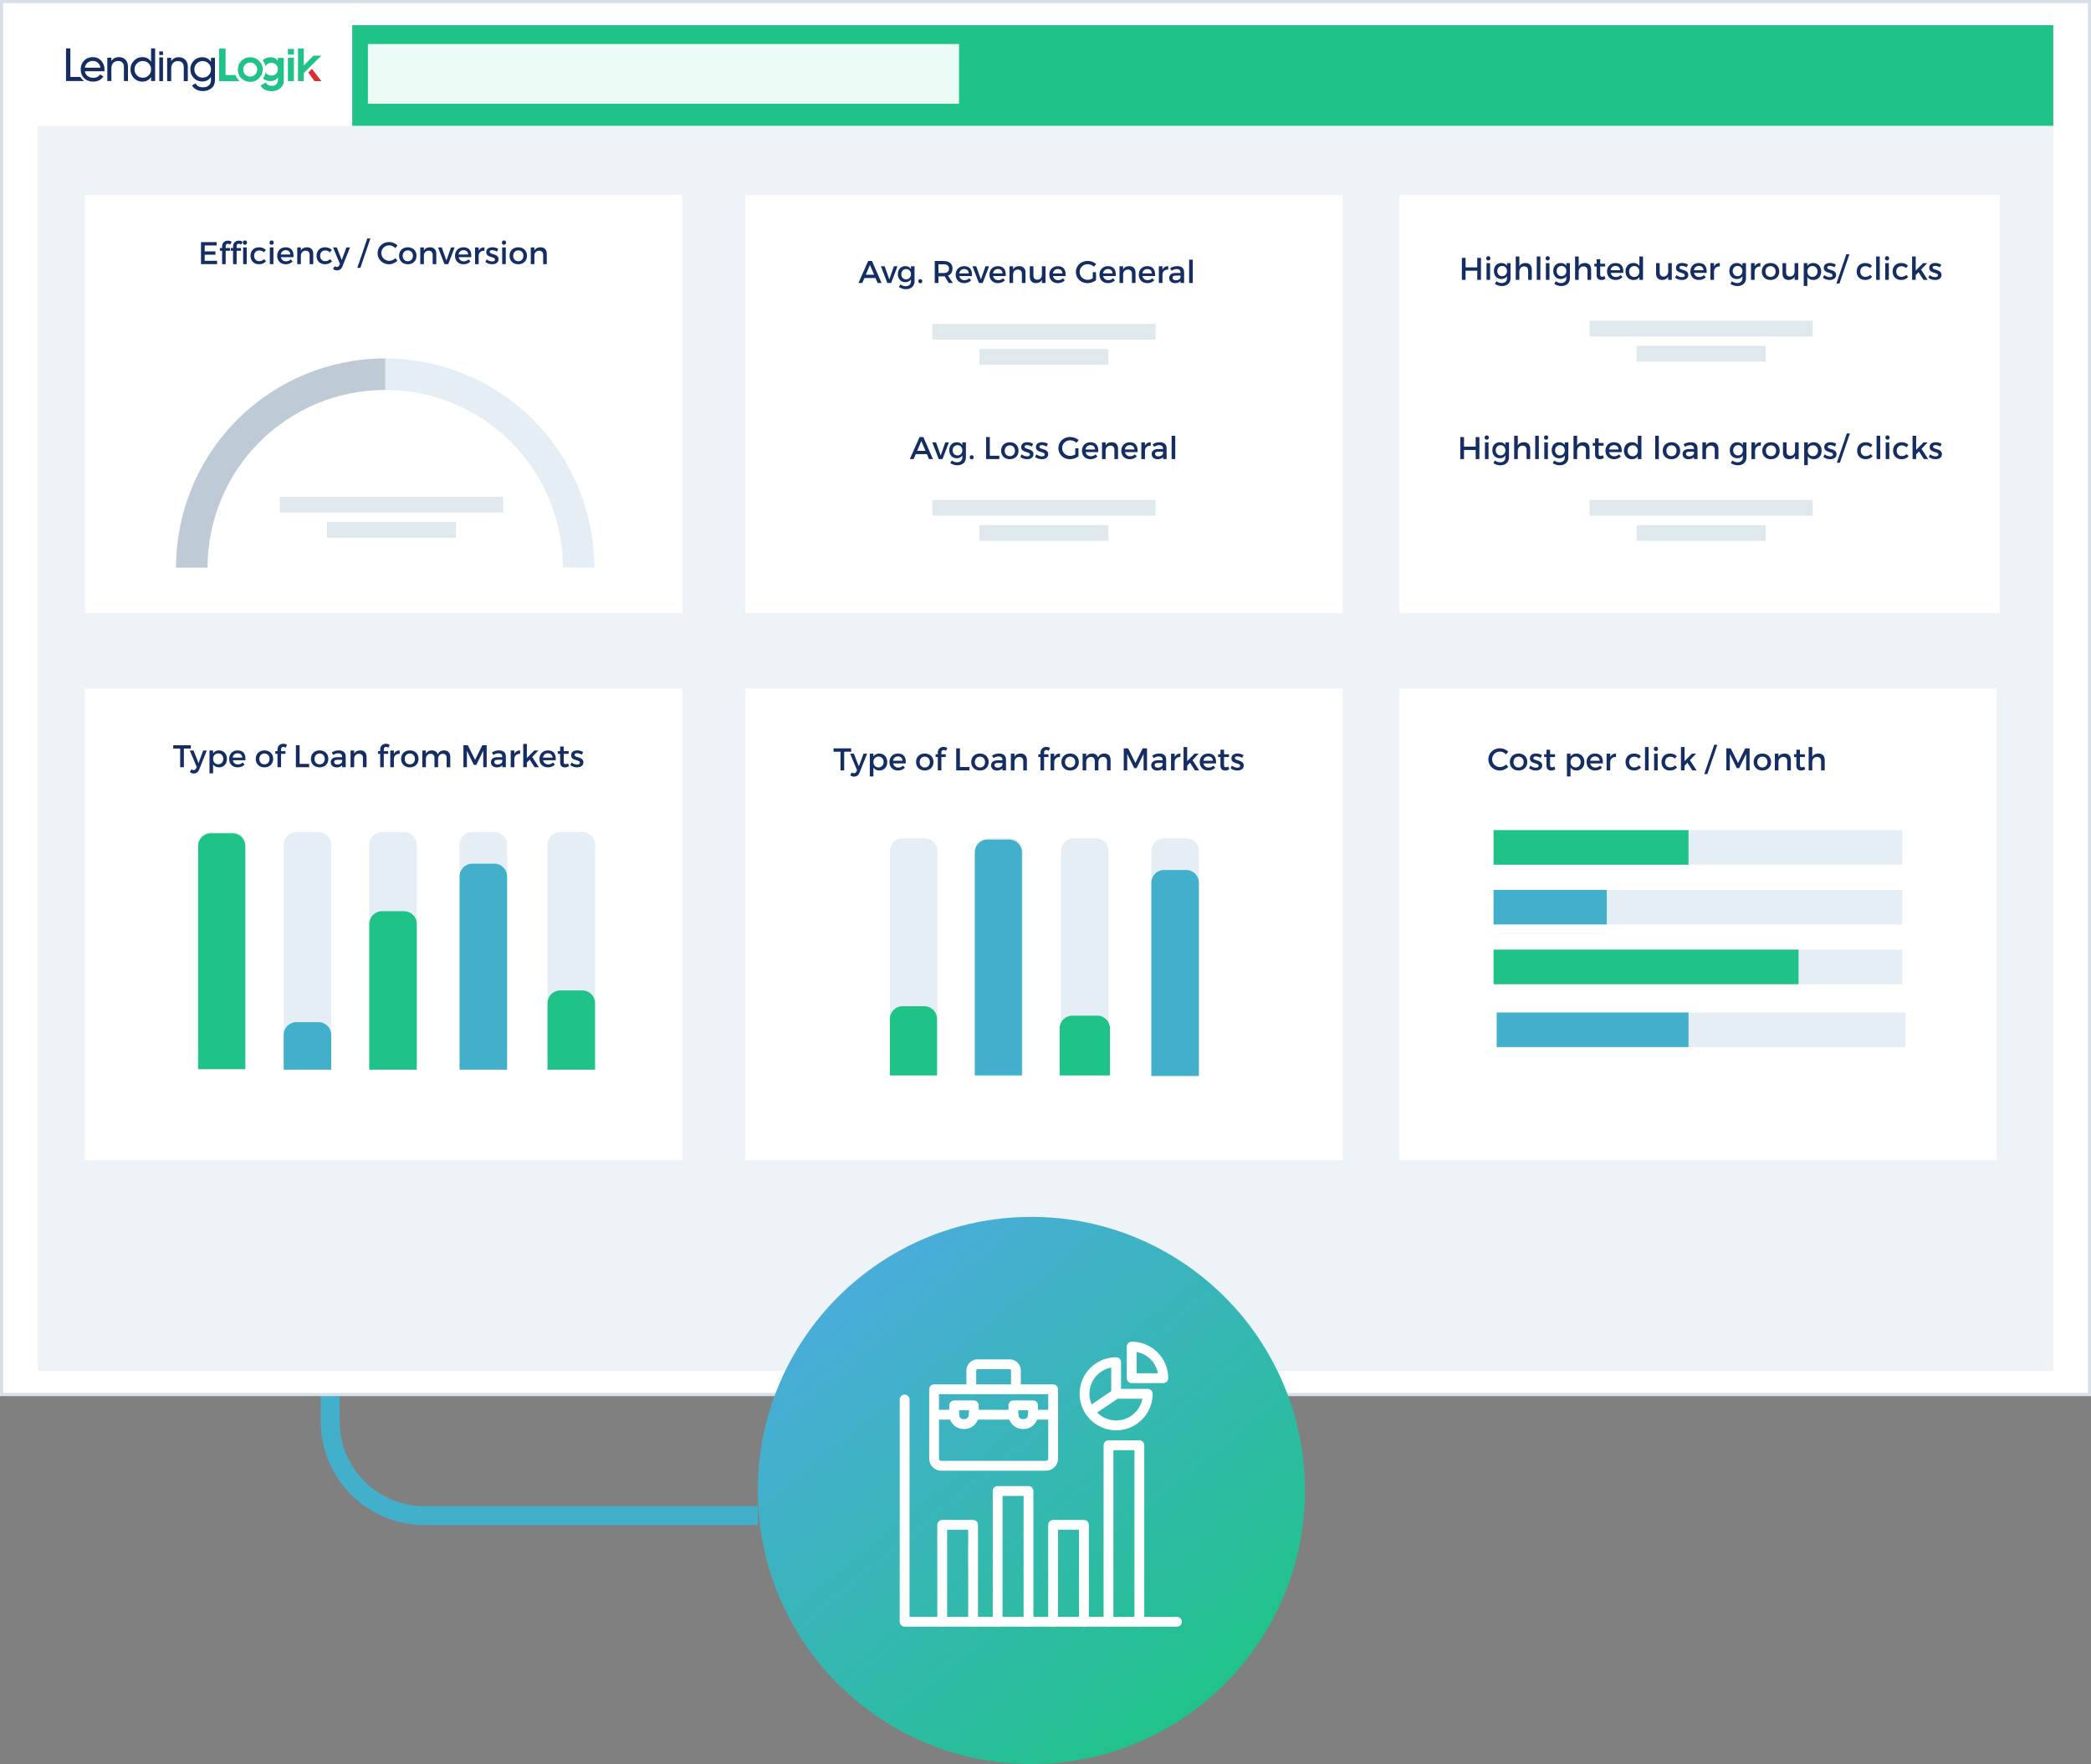 <svg width="665" height="561" viewBox="0 0 665 561" fill="none" xmlns="http://www.w3.org/2000/svg">
<rect x="0" y="0" width="665" height="561" fill="#808080" stroke="none"/>
<path d="M105 352V452C105 468.569 118.431 482 135 482H241" stroke="#42B0CB" stroke-width="6"/>
<rect width="665" height="444" fill="white"/>
<rect x="0.5" y="0.5" width="664" height="443" stroke="#032D60" stroke-opacity="0.15"/>
<rect x="12" y="8" width="641" height="428" fill="#EDF3F7"/>
<rect x="27" y="62" width="190" height="133" fill="white"/>
<rect x="89" y="158" width="71" height="5" fill="#DFE8EC"/>
<rect x="104" y="166" width="41" height="5" fill="#DFE8EC"/>
<path d="M189 180.5C189 171.767 187.28 163.12 183.938 155.052C180.596 146.983 175.698 139.652 169.523 133.477C163.348 127.302 156.017 122.404 147.948 119.062C139.88 115.72 131.233 114 122.5 114C113.767 114 105.12 115.72 97.052 119.062C88.983 122.404 81.653 127.302 75.477 133.477C69.302 139.652 64.404 146.983 61.062 155.052C57.72 163.12 56 171.767 56 180.5H65.993C65.993 173.079 67.455 165.732 70.295 158.876C73.135 152.02 77.297 145.791 82.544 140.544C87.791 135.297 94.02 131.134 100.876 128.295C107.732 125.455 115.079 123.993 122.5 123.993C129.921 123.993 137.268 125.455 144.124 128.295C150.98 131.134 157.209 135.297 162.456 140.544C167.703 145.791 171.866 152.02 174.705 158.876C177.545 165.732 179.007 173.079 179.007 180.5H189Z" fill="#E6EEF5"/>
<path d="M56 180.5C56 171.767 57.72 163.12 61.062 155.052C64.404 146.983 69.302 139.652 75.477 133.477C81.653 127.302 88.983 122.404 97.052 119.062C105.12 115.72 113.767 114 122.5 114V123.993C115.079 123.993 107.732 125.455 100.876 128.295C94.02 131.134 87.791 135.297 82.544 140.544C77.297 145.791 73.135 152.02 70.295 158.876C67.455 165.732 65.993 173.079 65.993 180.5H56Z" fill="#BECBD7"/>
<rect x="27" y="219" width="190" height="150" fill="white"/>
<g clip-path="url(#clip0_714_9755)">
<path d="M63.008 268.622C63.008 266.396 64.813 264.591 67.039 264.591H74.094C76.321 264.591 78.126 266.396 78.126 268.622V340.181H63.008V268.622Z" fill="#E6EEF5"/>
<path d="M63 269.031C63 266.805 64.805 265 67.031 265H73.969C76.195 265 78 266.805 78 269.031V340H63V269.031Z" fill="#1FC388"/>
</g>
<g clip-path="url(#clip1_714_9755)">
<path d="M90.219 268.622C90.219 266.396 92.024 264.591 94.25 264.591H101.305C103.532 264.591 105.337 266.396 105.337 268.622V340.181H90.219V268.622Z" fill="#E6EEF5"/>
<path d="M90.219 329.095C90.219 326.868 92.024 325.063 94.25 325.063H101.305C103.532 325.063 105.337 326.868 105.337 329.095V340.182H90.219V329.095Z" fill="#42B0CB"/>
</g>
<path d="M117.434 268.622C117.434 266.396 119.239 264.591 121.465 264.591H128.52C130.747 264.591 132.552 266.396 132.552 268.622V340.181H117.434V268.622Z" fill="#E6EEF5"/>
<path d="M117.434 293.819C117.434 291.592 119.239 289.787 121.465 289.787H128.52C130.747 289.787 132.552 291.592 132.552 293.819V340.181H117.434V293.819Z" fill="#1FC388"/>
<path d="M146.158 268.622C146.158 266.396 147.963 264.591 150.19 264.591H157.245C159.471 264.591 161.276 266.396 161.276 268.622V340.181H146.158V268.622Z" fill="#E6EEF5"/>
<path d="M146.158 278.701C146.158 276.475 147.963 274.67 150.19 274.67H157.245C159.471 274.67 161.276 276.475 161.276 278.701V340.182H146.158V278.701Z" fill="#42B0CB"/>
<path d="M174.127 268.622C174.127 266.396 175.932 264.591 178.158 264.591H185.214C187.44 264.591 189.245 266.396 189.245 268.622V340.181H174.127V268.622Z" fill="#E6EEF5"/>
<path d="M174.127 319.016C174.127 316.789 175.932 314.984 178.158 314.984H185.214C187.44 314.984 189.245 316.789 189.245 319.016V340.181H174.127V319.016Z" fill="#1FC388"/>
<path d="M60.7 238.06H58.48V244H57.3V238.06H55.09V237H60.7V238.06ZM65.77 238.68L63.35 244.73C63.02 245.57 62.42 245.99 61.62 245.99C61.14 245.99 60.76 245.85 60.39 245.54L60.88 244.65C61.13 244.83 61.33 244.91 61.57 244.91C61.92 244.91 62.2 244.72 62.38 244.32L62.56 243.92L60.36 238.68H61.55L63.14 242.71L64.62 238.68H65.77ZM69.633 238.64C71.143 238.64 72.173 239.74 72.173 241.36C72.173 242.95 71.173 244.04 69.653 244.04C68.803 244.04 68.163 243.7 67.773 243.08V245.94H66.623V238.68H67.773V239.6C68.163 238.98 68.803 238.64 69.633 238.64ZM69.393 243.06C70.343 243.06 71.013 242.34 71.013 241.32C71.013 240.33 70.343 239.6 69.393 239.6C68.443 239.6 67.773 240.32 67.773 241.32C67.773 242.35 68.443 243.06 69.393 243.06ZM75.559 238.64C77.43 238.64 78.189 239.86 78.049 241.78H74.029C74.21 242.6 74.84 243.11 75.68 243.11C76.26 243.11 76.79 242.89 77.18 242.49L77.79 243.14C77.269 243.71 76.51 244.04 75.59 244.04C73.95 244.04 72.87 242.95 72.87 241.35C72.87 239.74 73.98 238.65 75.559 238.64ZM74.01 240.94H77.049C77.01 240.08 76.439 239.56 75.57 239.56C74.73 239.56 74.139 240.09 74.01 240.94ZM84.107 238.64C85.747 238.64 86.877 239.73 86.877 241.34C86.877 242.94 85.747 244.04 84.107 244.04C82.457 244.04 81.327 242.94 81.327 241.34C81.327 239.73 82.457 238.64 84.107 238.64ZM84.107 239.63C83.147 239.63 82.477 240.33 82.477 241.35C82.477 242.38 83.147 243.08 84.107 243.08C85.057 243.08 85.727 242.38 85.727 241.35C85.727 240.33 85.057 239.63 84.107 239.63ZM90.108 237.53C89.718 237.53 89.388 237.75 89.388 238.25V238.88H90.778V239.74H89.388V244H88.248V239.74H87.548V238.88H88.248V238.36C88.248 237.12 89.158 236.53 90.078 236.53C90.508 236.53 90.938 236.65 91.278 236.9L90.838 237.78C90.618 237.62 90.348 237.53 90.108 237.53ZM95.284 242.93H98.314V244H94.104V237H95.284V242.93ZM101.655 238.64C103.295 238.64 104.425 239.73 104.425 241.34C104.425 242.94 103.295 244.04 101.655 244.04C100.005 244.04 98.875 242.94 98.875 241.34C98.875 239.73 100.005 238.64 101.655 238.64ZM101.655 239.63C100.695 239.63 100.025 240.33 100.025 241.35C100.025 242.38 100.695 243.08 101.655 243.08C102.605 243.08 103.275 242.38 103.275 241.35C103.275 240.33 102.605 239.63 101.655 239.63ZM108.815 244V243.35C108.435 243.82 107.825 244.05 107.055 244.05C105.905 244.05 105.185 243.34 105.185 242.4C105.185 241.43 105.915 240.81 107.195 240.8H108.805V240.64C108.805 239.97 108.375 239.57 107.535 239.57C107.025 239.57 106.495 239.75 105.965 240.11L105.495 239.31C106.235 238.87 106.775 238.64 107.785 238.64C109.155 238.64 109.925 239.34 109.935 240.51L109.945 244H108.815ZM107.295 243.14C108.115 243.14 108.745 242.71 108.805 242.13V241.64H107.365C106.615 241.64 106.265 241.84 106.265 242.35C106.265 242.83 106.655 243.14 107.295 243.14ZM114.595 238.64C115.835 238.64 116.575 239.42 116.575 240.69V244H115.425V241.01C115.425 240.21 114.945 239.72 114.145 239.72C113.265 239.73 112.715 240.34 112.635 241.17V244H111.485V238.68H112.635V239.7C113.015 238.96 113.695 238.64 114.595 238.64ZM122.774 237.53C122.384 237.53 122.054 237.75 122.054 238.25V238.88H123.444V239.74H122.054V244H120.914V239.74H120.214V238.88H120.914V238.36C120.914 237.12 121.824 236.53 122.744 236.53C123.174 236.53 123.604 236.65 123.944 236.9L123.504 237.78C123.284 237.62 123.014 237.53 122.774 237.53ZM125.271 238.68V239.74C125.631 239.02 126.271 238.64 127.111 238.64V239.74C126.041 239.68 125.361 240.31 125.271 241.22V244H124.121V238.68H125.271ZM130.337 238.64C131.977 238.64 133.107 239.73 133.107 241.34C133.107 242.94 131.977 244.04 130.337 244.04C128.687 244.04 127.557 242.94 127.557 241.34C127.557 239.73 128.687 238.64 130.337 238.64ZM130.337 239.63C129.377 239.63 128.707 240.33 128.707 241.35C128.707 242.38 129.377 243.08 130.337 243.08C131.287 243.08 131.957 242.38 131.957 241.35C131.957 240.33 131.287 239.63 130.337 239.63ZM141.247 238.64C142.467 238.64 143.197 239.42 143.197 240.69V244H142.047V241.01C142.047 240.2 141.567 239.71 140.787 239.71C139.877 239.74 139.327 240.44 139.327 241.37V244H138.177V241.01C138.177 240.2 137.707 239.71 136.927 239.71C136.007 239.74 135.447 240.44 135.447 241.37V244H134.307V238.68H135.447V239.71C135.817 238.96 136.497 238.64 137.377 238.64C138.327 238.64 138.977 239.11 139.227 239.92C139.567 239.03 140.277 238.64 141.247 238.64ZM154.785 244H153.695L153.685 238.77L151.475 243.27H150.705L148.495 238.77V244H147.385V237H148.785L151.095 241.65L153.395 237H154.785V244ZM159.753 244V243.35C159.373 243.82 158.763 244.05 157.993 244.05C156.843 244.05 156.123 243.34 156.123 242.4C156.123 241.43 156.853 240.81 158.133 240.8H159.743V240.64C159.743 239.97 159.313 239.57 158.473 239.57C157.963 239.57 157.433 239.75 156.903 240.11L156.433 239.31C157.173 238.87 157.713 238.64 158.723 238.64C160.093 238.64 160.863 239.34 160.873 240.51L160.883 244H159.753ZM158.233 243.14C159.053 243.14 159.683 242.71 159.743 242.13V241.64H158.303C157.553 241.64 157.203 241.84 157.203 242.35C157.203 242.83 157.593 243.14 158.233 243.14ZM163.572 238.68V239.74C163.932 239.02 164.572 238.64 165.412 238.64V239.74C164.342 239.68 163.662 240.31 163.572 241.22V244H162.422V238.68H163.572ZM168.458 241.56L167.558 242.51V244H166.408V236.58H167.558V241.06L169.908 238.68H171.228L169.258 240.74L171.378 244H170.018L168.458 241.56ZM174.241 238.64C176.111 238.64 176.871 239.86 176.731 241.78H172.711C172.891 242.6 173.521 243.11 174.361 243.11C174.941 243.11 175.471 242.89 175.861 242.49L176.471 243.14C175.951 243.71 175.191 244.04 174.271 244.04C172.631 244.04 171.551 242.95 171.551 241.35C171.551 239.74 172.661 238.65 174.241 238.64ZM172.691 240.94H175.731C175.691 240.08 175.121 239.56 174.251 239.56C173.411 239.56 172.821 240.09 172.691 240.94ZM180.65 242.78L180.94 243.66C180.52 243.91 180.08 244.05 179.63 244.05C178.83 244.05 178.14 243.59 178.14 242.5V239.74H177.39V238.88H178.14V237.42H179.28V238.88H180.85V239.74H179.28V242.29C179.28 242.84 179.49 243.01 179.85 243.01C180.09 243.01 180.34 242.93 180.65 242.78ZM183.592 238.63C184.262 238.63 184.972 238.83 185.452 239.17L185.032 240.02C184.562 239.73 183.972 239.55 183.502 239.55C183.052 239.55 182.722 239.7 182.722 240.08C182.722 241.06 185.552 240.53 185.542 242.46C185.542 243.55 184.572 244.04 183.502 244.04C182.722 244.04 181.892 243.78 181.362 243.3L181.772 242.48C182.232 242.89 182.972 243.14 183.552 243.14C184.042 243.14 184.422 242.97 184.422 242.57C184.422 241.48 181.622 242.09 181.632 240.17C181.632 239.09 182.572 238.63 183.592 238.63Z" fill="#142E63"/>
<rect x="237" y="219" width="190" height="150" fill="white"/>
<g clip-path="url(#clip2_714_9755)">
<path d="M283.008 270.622C283.008 268.396 284.813 266.591 287.039 266.591H294.094C296.321 266.591 298.126 268.396 298.126 270.622V342.181H283.008V270.622Z" fill="#E6EEF5"/>
<path d="M283 324.031C283 321.805 284.805 320 287.031 320H293.969C296.195 320 298 321.805 298 324.031V342H283V324.031Z" fill="#1FC388"/>
</g>
<g clip-path="url(#clip3_714_9755)">
<path d="M310.219 270.622C310.219 268.396 312.024 266.591 314.25 266.591H321.305C323.532 266.591 325.337 268.396 325.337 270.622V342.181H310.219V270.622Z" fill="#E6EEF5"/>
<path d="M310 271.031C310 268.805 311.805 267 314.031 267H320.969C323.195 267 325 268.805 325 271.031V342H310V271.031Z" fill="#42B0CB"/>
</g>
<path d="M337.434 270.622C337.434 268.396 339.239 266.591 341.465 266.591H348.52C350.747 266.591 352.552 268.396 352.552 270.622V342.181H337.434V270.622Z" fill="#E6EEF5"/>
<path d="M337 327.031C337 324.805 338.805 323 341.031 323H348.969C351.195 323 353 324.805 353 327.031V342H337V327.031Z" fill="#1FC388"/>
<path d="M366.158 270.622C366.158 268.396 367.963 266.591 370.19 266.591H377.245C379.471 266.591 381.276 268.396 381.276 270.622V342.181H366.158V270.622Z" fill="#E6EEF5"/>
<path d="M366.158 280.701C366.158 278.475 367.963 276.67 370.19 276.67H377.245C379.471 276.67 381.276 278.475 381.276 280.701V342.182H366.158V280.701Z" fill="#42B0CB"/>
<path d="M270.7 239.06H268.48V245H267.3V239.06H265.09V238H270.7V239.06ZM275.77 239.68L273.35 245.73C273.02 246.57 272.42 246.99 271.62 246.99C271.14 246.99 270.76 246.85 270.39 246.54L270.88 245.65C271.13 245.83 271.33 245.91 271.57 245.91C271.92 245.91 272.2 245.72 272.38 245.32L272.56 244.92L270.36 239.68H271.55L273.14 243.71L274.62 239.68H275.77ZM279.633 239.64C281.143 239.64 282.173 240.74 282.173 242.36C282.173 243.95 281.173 245.04 279.653 245.04C278.803 245.04 278.163 244.7 277.773 244.08V246.94H276.623V239.68H277.773V240.6C278.163 239.98 278.803 239.64 279.633 239.64ZM279.393 244.06C280.343 244.06 281.013 243.34 281.013 242.32C281.013 241.33 280.343 240.6 279.393 240.6C278.443 240.6 277.773 241.32 277.773 242.32C277.773 243.35 278.443 244.06 279.393 244.06ZM285.56 239.64C287.43 239.64 288.19 240.86 288.05 242.78H284.03C284.21 243.6 284.84 244.11 285.68 244.11C286.26 244.11 286.79 243.89 287.18 243.49L287.79 244.14C287.27 244.71 286.51 245.04 285.59 245.04C283.95 245.04 282.87 243.95 282.87 242.35C282.87 240.74 283.98 239.65 285.56 239.64ZM284.01 241.94H287.05C287.01 241.08 286.44 240.56 285.57 240.56C284.73 240.56 284.14 241.09 284.01 241.94ZM294.107 239.64C295.747 239.64 296.877 240.73 296.877 242.34C296.877 243.94 295.747 245.04 294.107 245.04C292.457 245.04 291.327 243.94 291.327 242.34C291.327 240.73 292.457 239.64 294.107 239.64ZM294.107 240.63C293.147 240.63 292.477 241.33 292.477 242.35C292.477 243.38 293.147 244.08 294.107 244.08C295.057 244.08 295.727 243.38 295.727 242.35C295.727 241.33 295.057 240.63 294.107 240.63ZM300.108 238.53C299.718 238.53 299.388 238.75 299.388 239.25V239.88H300.778V240.74H299.388V245H298.248V240.74H297.548V239.88H298.248V239.36C298.248 238.12 299.158 237.53 300.078 237.53C300.508 237.53 300.938 237.65 301.278 237.9L300.838 238.78C300.618 238.62 300.348 238.53 300.108 238.53ZM305.284 243.93H308.314V245H304.104V238H305.284V243.93ZM311.655 239.64C313.295 239.64 314.425 240.73 314.425 242.34C314.425 243.94 313.295 245.04 311.655 245.04C310.005 245.04 308.875 243.94 308.875 242.34C308.875 240.73 310.005 239.64 311.655 239.64ZM311.655 240.63C310.695 240.63 310.025 241.33 310.025 242.35C310.025 243.38 310.695 244.08 311.655 244.08C312.605 244.08 313.275 243.38 313.275 242.35C313.275 241.33 312.605 240.63 311.655 240.63ZM318.815 245V244.35C318.435 244.82 317.825 245.05 317.055 245.05C315.905 245.05 315.185 244.34 315.185 243.4C315.185 242.43 315.915 241.81 317.195 241.8H318.805V241.64C318.805 240.97 318.375 240.57 317.535 240.57C317.025 240.57 316.495 240.75 315.965 241.11L315.495 240.31C316.235 239.87 316.775 239.64 317.785 239.64C319.155 239.64 319.925 240.34 319.935 241.51L319.945 245H318.815ZM317.295 244.14C318.115 244.14 318.745 243.71 318.805 243.13V242.64H317.365C316.615 242.64 316.265 242.84 316.265 243.35C316.265 243.83 316.655 244.14 317.295 244.14ZM324.595 239.64C325.835 239.64 326.575 240.42 326.575 241.69V245H325.425V242.01C325.425 241.21 324.945 240.72 324.145 240.72C323.265 240.73 322.715 241.34 322.635 242.17V245H321.485V239.68H322.635V240.7C323.015 239.96 323.695 239.64 324.595 239.64ZM332.774 238.53C332.384 238.53 332.054 238.75 332.054 239.25V239.88H333.444V240.74H332.054V245H330.914V240.74H330.214V239.88H330.914V239.36C330.914 238.12 331.824 237.53 332.744 237.53C333.174 237.53 333.604 237.65 333.944 237.9L333.504 238.78C333.284 238.62 333.014 238.53 332.774 238.53ZM335.271 239.68V240.74C335.631 240.02 336.271 239.64 337.111 239.64V240.74C336.041 240.68 335.361 241.31 335.271 242.22V245H334.121V239.68H335.271ZM340.337 239.64C341.977 239.64 343.107 240.73 343.107 242.34C343.107 243.94 341.977 245.04 340.337 245.04C338.687 245.04 337.557 243.94 337.557 242.34C337.557 240.73 338.687 239.64 340.337 239.64ZM340.337 240.63C339.377 240.63 338.707 241.33 338.707 242.35C338.707 243.38 339.377 244.08 340.337 244.08C341.287 244.08 341.957 243.38 341.957 242.35C341.957 241.33 341.287 240.63 340.337 240.63ZM351.247 239.64C352.467 239.64 353.197 240.42 353.197 241.69V245H352.047V242.01C352.047 241.2 351.567 240.71 350.787 240.71C349.877 240.74 349.327 241.44 349.327 242.37V245H348.177V242.01C348.177 241.2 347.707 240.71 346.927 240.71C346.007 240.74 345.447 241.44 345.447 242.37V245H344.307V239.68H345.447V240.71C345.817 239.96 346.497 239.64 347.377 239.64C348.327 239.64 348.977 240.11 349.227 240.92C349.567 240.03 350.277 239.64 351.247 239.64ZM364.785 245H363.695L363.685 239.77L361.475 244.27H360.705L358.495 239.77V245H357.385V238H358.785L361.095 242.65L363.395 238H364.785V245ZM369.753 245V244.35C369.373 244.82 368.763 245.05 367.993 245.05C366.843 245.05 366.123 244.34 366.123 243.4C366.123 242.43 366.853 241.81 368.133 241.8H369.743V241.64C369.743 240.97 369.313 240.57 368.473 240.57C367.963 240.57 367.433 240.75 366.903 241.11L366.433 240.31C367.173 239.87 367.713 239.64 368.723 239.64C370.093 239.64 370.863 240.34 370.873 241.51L370.883 245H369.753ZM368.233 244.14C369.053 244.14 369.683 243.71 369.743 243.13V242.64H368.303C367.553 242.64 367.203 242.84 367.203 243.35C367.203 243.83 367.593 244.14 368.233 244.14ZM373.572 239.68V240.74C373.932 240.02 374.572 239.64 375.412 239.64V240.74C374.342 240.68 373.662 241.31 373.572 242.22V245H372.422V239.68H373.572ZM378.458 242.56L377.558 243.51V245H376.408V237.58H377.558V242.06L379.908 239.68H381.228L379.258 241.74L381.378 245H380.018L378.458 242.56ZM384.241 239.64C386.111 239.64 386.871 240.86 386.731 242.78H382.711C382.891 243.6 383.521 244.11 384.361 244.11C384.941 244.11 385.471 243.89 385.861 243.49L386.471 244.14C385.951 244.71 385.191 245.04 384.271 245.04C382.631 245.04 381.551 243.95 381.551 242.35C381.551 240.74 382.661 239.65 384.241 239.64ZM382.691 241.94H385.731C385.691 241.08 385.121 240.56 384.251 240.56C383.411 240.56 382.821 241.09 382.691 241.94ZM390.65 243.78L390.94 244.66C390.52 244.91 390.08 245.05 389.63 245.05C388.83 245.05 388.14 244.59 388.14 243.5V240.74H387.39V239.88H388.14V238.42H389.28V239.88H390.85V240.74H389.28V243.29C389.28 243.84 389.49 244.01 389.85 244.01C390.09 244.01 390.34 243.93 390.65 243.78ZM393.592 239.63C394.262 239.63 394.972 239.83 395.452 240.17L395.032 241.02C394.562 240.73 393.972 240.55 393.502 240.55C393.052 240.55 392.722 240.7 392.722 241.08C392.722 242.06 395.552 241.53 395.542 243.46C395.542 244.55 394.572 245.04 393.502 245.04C392.722 245.04 391.892 244.78 391.362 244.3L391.772 243.48C392.232 243.89 392.972 244.14 393.552 244.14C394.042 244.14 394.422 243.97 394.422 243.57C394.422 242.48 391.622 243.09 391.632 241.17C391.632 240.09 392.572 239.63 393.592 239.63Z" fill="#142E63"/>
<rect x="445" y="219" width="190" height="150" fill="white"/>
<rect x="605" y="264" width="11" height="130" transform="rotate(90 605 264)" fill="#E6EEF5"/>
<rect x="537" y="264" width="11" height="62" transform="rotate(90 537 264)" fill="#1FC388"/>
<rect x="605" y="302" width="11" height="130" transform="rotate(90 605 302)" fill="#E6EEF5"/>
<rect x="572" y="302" width="11" height="97" transform="rotate(90 572 302)" fill="#1FC388"/>
<rect x="605" y="283" width="11" height="130" transform="rotate(90 605 283)" fill="#E6EEF5"/>
<rect x="511" y="283" width="11" height="36" transform="rotate(90 511 283)" fill="#42B0CB"/>
<rect x="606" y="322" width="11" height="130" transform="rotate(90 606 322)" fill="#E6EEF5"/>
<rect x="537" y="322" width="11" height="61" transform="rotate(90 537 322)" fill="#42B0CB"/>
<path d="M477.02 237.97C478.01 237.97 479 238.38 479.68 239.05L478.99 239.91C478.48 239.36 477.75 239.02 477.04 239.02C475.64 239.02 474.54 240.1 474.54 241.48C474.54 242.86 475.64 243.95 477.04 243.95C477.74 243.95 478.46 243.63 478.99 243.12L479.69 243.9C478.98 244.6 477.97 245.05 476.98 245.05C474.93 245.05 473.34 243.5 473.34 241.49C473.34 239.5 474.95 237.97 477.02 237.97ZM482.956 239.64C484.596 239.64 485.726 240.73 485.726 242.34C485.726 243.94 484.596 245.04 482.956 245.04C481.306 245.04 480.176 243.94 480.176 242.34C480.176 240.73 481.306 239.64 482.956 239.64ZM482.956 240.63C481.996 240.63 481.326 241.33 481.326 242.35C481.326 243.38 481.996 244.08 482.956 244.08C483.906 244.08 484.576 243.38 484.576 242.35C484.576 241.33 483.906 240.63 482.956 240.63ZM488.516 239.63C489.186 239.63 489.896 239.83 490.376 240.17L489.956 241.02C489.486 240.73 488.896 240.55 488.426 240.55C487.976 240.55 487.646 240.7 487.646 241.08C487.646 242.06 490.476 241.53 490.466 243.46C490.466 244.55 489.496 245.04 488.426 245.04C487.646 245.04 486.816 244.78 486.286 244.3L486.696 243.48C487.156 243.89 487.896 244.14 488.476 244.14C488.966 244.14 489.346 243.97 489.346 243.57C489.346 242.48 486.546 243.09 486.556 241.17C486.556 240.09 487.496 239.63 488.516 239.63ZM494.343 243.78L494.633 244.66C494.213 244.91 493.773 245.05 493.323 245.05C492.523 245.05 491.833 244.59 491.833 243.5V240.74H491.083V239.88H491.833V238.42H492.973V239.88H494.543V240.74H492.973V243.29C492.973 243.84 493.183 244.01 493.543 244.01C493.783 244.01 494.033 243.93 494.343 243.78ZM501.334 239.64C502.844 239.64 503.874 240.74 503.874 242.36C503.874 243.95 502.874 245.04 501.354 245.04C500.504 245.04 499.864 244.7 499.474 244.08V246.94H498.324V239.68H499.474V240.6C499.864 239.98 500.504 239.64 501.334 239.64ZM501.094 244.06C502.044 244.06 502.714 243.34 502.714 242.32C502.714 241.33 502.044 240.6 501.094 240.6C500.144 240.6 499.474 241.32 499.474 242.32C499.474 243.35 500.144 244.06 501.094 244.06ZM507.261 239.64C509.131 239.64 509.891 240.86 509.751 242.78H505.731C505.911 243.6 506.541 244.11 507.381 244.11C507.961 244.11 508.491 243.89 508.881 243.49L509.491 244.14C508.971 244.71 508.211 245.04 507.291 245.04C505.651 245.04 504.571 243.95 504.571 242.35C504.571 240.74 505.681 239.65 507.261 239.64ZM505.711 241.94H508.751C508.711 241.08 508.141 240.56 507.271 240.56C506.431 240.56 505.841 241.09 505.711 241.94ZM512.1 239.68V240.74C512.46 240.02 513.1 239.64 513.94 239.64V240.74C512.87 240.68 512.19 241.31 512.1 242.22V245H510.95V239.68H512.1ZM519.643 239.64C520.603 239.64 521.353 239.95 521.843 240.51L521.213 241.25C520.843 240.87 520.333 240.64 519.693 240.65C518.773 240.65 518.113 241.34 518.113 242.35C518.113 243.36 518.773 244.05 519.693 244.05C520.363 244.05 520.903 243.83 521.263 243.41L521.903 244.05C521.423 244.68 520.653 245.04 519.643 245.04C518.063 245.04 516.963 243.95 516.963 242.35C516.963 240.74 518.063 239.64 519.643 239.64ZM524.308 245H523.158V237.58H524.308V245ZM526.627 237.46C527.007 237.46 527.297 237.75 527.297 238.16C527.297 238.56 527.007 238.85 526.627 238.85C526.247 238.85 525.957 238.56 525.957 238.16C525.957 237.75 526.247 237.46 526.627 237.46ZM527.197 245H526.057V239.68H527.197V245ZM531.079 239.64C532.039 239.64 532.789 239.95 533.279 240.51L532.649 241.25C532.279 240.87 531.769 240.64 531.129 240.65C530.209 240.65 529.549 241.34 529.549 242.35C529.549 243.36 530.209 244.05 531.129 244.05C531.799 244.05 532.339 243.83 532.699 243.41L533.339 244.05C532.859 244.68 532.089 245.04 531.079 245.04C529.499 245.04 528.399 243.95 528.399 242.35C528.399 240.74 529.499 239.64 531.079 239.64ZM536.643 242.56L535.743 243.51V245H534.593V237.58H535.743V242.06L538.093 239.68H539.413L537.443 241.74L539.563 245H538.203L536.643 242.56ZM542.989 246.17H542.009L545.179 236.84H546.159L542.989 246.17ZM556.427 245H555.337L555.327 239.77L553.117 244.27H552.347L550.137 239.77V245H549.027V238H550.427L552.737 242.65L555.037 238H556.427V245ZM560.485 239.64C562.125 239.64 563.255 240.73 563.255 242.34C563.255 243.94 562.125 245.04 560.485 245.04C558.835 245.04 557.705 243.94 557.705 242.34C557.705 240.73 558.835 239.64 560.485 239.64ZM560.485 240.63C559.525 240.63 558.855 241.33 558.855 242.35C558.855 243.38 559.525 244.08 560.485 244.08C561.435 244.08 562.105 243.38 562.105 242.35C562.105 241.33 561.435 240.63 560.485 240.63ZM567.565 239.64C568.805 239.64 569.545 240.42 569.545 241.69V245H568.395V242.01C568.395 241.21 567.915 240.72 567.115 240.72C566.235 240.73 565.685 241.34 565.605 242.17V245H564.455V239.68H565.605V240.7C565.985 239.96 566.665 239.64 567.565 239.64ZM573.806 243.78L574.096 244.66C573.676 244.91 573.236 245.05 572.786 245.05C571.986 245.05 571.296 244.59 571.296 243.5V240.74H570.546V239.88H571.296V238.42H572.436V239.88H574.006V240.74H572.436V243.29C572.436 243.84 572.646 244.01 573.006 244.01C573.246 244.01 573.496 243.93 573.806 243.78ZM578.329 239.64C579.569 239.64 580.309 240.42 580.309 241.69V245H579.159V242.01C579.159 241.21 578.679 240.72 577.879 240.72C576.929 240.73 576.359 241.44 576.359 242.38V245H575.209V237.58H576.359V240.72C576.739 239.97 577.419 239.64 578.329 239.64Z" fill="#142E63"/>
<rect x="237" y="62" width="190" height="133" fill="white"/>
<rect x="445" y="62" width="191" height="133" fill="white"/>
<rect x="112" y="8" width="541" height="32" fill="#1FC388"/>
<rect x="117" y="14" width="188" height="19" fill="#EBFBF5"/>
<path d="M68.92 78.06H65.1V79.95H68.52V81.01H65.1V82.94H69.04V84H63.92V77H68.92V78.06ZM72.493 77.53C72.103 77.53 71.772 77.75 71.772 78.25V78.88H73.162V79.74H71.772V84H70.632V79.74H69.933V78.88H70.632V78.36C70.632 77.12 71.543 76.53 72.463 76.53C72.892 76.53 73.323 76.65 73.662 76.9L73.222 77.78C73.002 77.62 72.733 77.53 72.493 77.53ZM75.979 77.53C75.589 77.53 75.259 77.75 75.259 78.25V78.88H76.649V79.74H75.259V84H74.119V79.74H73.419V78.88H74.119V78.36C74.119 77.12 75.029 76.53 75.949 76.53C76.379 76.53 76.809 76.65 77.149 76.9L76.709 77.78C76.489 77.62 76.219 77.53 75.979 77.53ZM77.897 76.46C78.277 76.46 78.567 76.75 78.567 77.16C78.567 77.56 78.277 77.85 77.897 77.85C77.517 77.85 77.227 77.56 77.227 77.16C77.227 76.75 77.517 76.46 77.897 76.46ZM78.467 84H77.327V78.68H78.467V84ZM82.348 78.64C83.308 78.64 84.058 78.95 84.548 79.51L83.918 80.25C83.548 79.87 83.038 79.64 82.398 79.65C81.478 79.65 80.818 80.34 80.818 81.35C80.818 82.36 81.478 83.05 82.398 83.05C83.068 83.05 83.608 82.83 83.968 82.41L84.608 83.05C84.128 83.68 83.358 84.04 82.348 84.04C80.768 84.04 79.668 82.95 79.668 81.35C79.668 79.74 80.768 78.64 82.348 78.64ZM86.383 76.46C86.763 76.46 87.053 76.75 87.053 77.16C87.053 77.56 86.763 77.85 86.383 77.85C86.003 77.85 85.713 77.56 85.713 77.16C85.713 76.75 86.003 76.46 86.383 76.46ZM86.953 84H85.813V78.68H86.953V84ZM90.845 78.64C92.715 78.64 93.475 79.86 93.335 81.78H89.315C89.495 82.6 90.125 83.11 90.965 83.11C91.545 83.11 92.075 82.89 92.465 82.49L93.075 83.14C92.555 83.71 91.795 84.04 90.875 84.04C89.235 84.04 88.155 82.95 88.155 81.35C88.155 79.74 89.265 78.65 90.845 78.64ZM89.295 80.94H92.335C92.295 80.08 91.725 79.56 90.855 79.56C90.015 79.56 89.425 80.09 89.295 80.94ZM97.644 78.64C98.884 78.64 99.624 79.42 99.624 80.69V84H98.474V81.01C98.474 80.21 97.994 79.72 97.194 79.72C96.314 79.73 95.764 80.34 95.684 81.17V84H94.534V78.68H95.684V79.7C96.064 78.96 96.744 78.64 97.644 78.64ZM103.344 78.64C104.304 78.64 105.054 78.95 105.544 79.51L104.914 80.25C104.544 79.87 104.034 79.64 103.394 79.65C102.474 79.65 101.814 80.34 101.814 81.35C101.814 82.36 102.474 83.05 103.394 83.05C104.064 83.05 104.604 82.83 104.964 82.41L105.604 83.05C105.124 83.68 104.354 84.04 103.344 84.04C101.764 84.04 100.664 82.95 100.664 81.35C100.664 79.74 101.764 78.64 103.344 78.64ZM111.319 78.68L108.899 84.73C108.569 85.57 107.969 85.99 107.169 85.99C106.689 85.99 106.309 85.85 105.939 85.54L106.429 84.65C106.679 84.83 106.879 84.91 107.119 84.91C107.469 84.91 107.749 84.72 107.929 84.32L108.109 83.92L105.909 78.68H107.099L108.689 82.71L110.169 78.68H111.319ZM114.62 85.17H113.64L116.81 75.84H117.79L114.62 85.17ZM123.758 76.97C124.748 76.97 125.738 77.38 126.418 78.05L125.728 78.91C125.218 78.36 124.488 78.02 123.778 78.02C122.378 78.02 121.278 79.1 121.278 80.48C121.278 81.86 122.378 82.95 123.778 82.95C124.478 82.95 125.198 82.63 125.728 82.12L126.428 82.9C125.718 83.6 124.708 84.05 123.718 84.05C121.668 84.05 120.078 82.5 120.078 80.49C120.078 78.5 121.688 76.97 123.758 76.97ZM129.694 78.64C131.334 78.64 132.464 79.73 132.464 81.34C132.464 82.94 131.334 84.04 129.694 84.04C128.044 84.04 126.914 82.94 126.914 81.34C126.914 79.73 128.044 78.64 129.694 78.64ZM129.694 79.63C128.734 79.63 128.064 80.33 128.064 81.35C128.064 82.38 128.734 83.08 129.694 83.08C130.644 83.08 131.314 82.38 131.314 81.35C131.314 80.33 130.644 79.63 129.694 79.63ZM136.774 78.64C138.014 78.64 138.754 79.42 138.754 80.69V84H137.604V81.01C137.604 80.21 137.124 79.72 136.324 79.72C135.444 79.73 134.894 80.34 134.814 81.17V84H133.664V78.68H134.814V79.7C135.194 78.96 135.874 78.64 136.774 78.64ZM142.549 84H141.359L139.299 78.68H140.499L141.979 82.87L143.439 78.68H144.589L142.549 84ZM147.388 78.64C149.258 78.64 150.018 79.86 149.878 81.78H145.858C146.038 82.6 146.668 83.11 147.508 83.11C148.088 83.11 148.618 82.89 149.008 82.49L149.618 83.14C149.098 83.71 148.338 84.04 147.418 84.04C145.778 84.04 144.698 82.95 144.698 81.35C144.698 79.74 145.808 78.65 147.388 78.64ZM145.838 80.94H148.878C148.838 80.08 148.268 79.56 147.398 79.56C146.558 79.56 145.968 80.09 145.838 80.94ZM152.227 78.68V79.74C152.587 79.02 153.227 78.64 154.067 78.64V79.74C152.997 79.68 152.317 80.31 152.227 81.22V84H151.077V78.68H152.227ZM156.602 78.63C157.272 78.63 157.982 78.83 158.462 79.17L158.042 80.02C157.572 79.73 156.982 79.55 156.512 79.55C156.062 79.55 155.732 79.7 155.732 80.08C155.732 81.06 158.562 80.53 158.552 82.46C158.552 83.55 157.582 84.04 156.512 84.04C155.732 84.04 154.902 83.78 154.372 83.3L154.782 82.48C155.242 82.89 155.982 83.14 156.562 83.14C157.052 83.14 157.432 82.97 157.432 82.57C157.432 81.48 154.632 82.09 154.642 80.17C154.642 79.09 155.582 78.63 156.602 78.63ZM160.279 76.46C160.659 76.46 160.949 76.75 160.949 77.16C160.949 77.56 160.659 77.85 160.279 77.85C159.899 77.85 159.609 77.56 159.609 77.16C159.609 76.75 159.899 76.46 160.279 76.46ZM160.849 84H159.709V78.68H160.849V84ZM164.831 78.64C166.471 78.64 167.601 79.73 167.601 81.34C167.601 82.94 166.471 84.04 164.831 84.04C163.181 84.04 162.051 82.94 162.051 81.34C162.051 79.73 163.181 78.64 164.831 78.64ZM164.831 79.63C163.871 79.63 163.201 80.33 163.201 81.35C163.201 82.38 163.871 83.08 164.831 83.08C165.781 83.08 166.451 82.38 166.451 81.35C166.451 80.33 165.781 79.63 164.831 79.63ZM171.911 78.64C173.151 78.64 173.891 79.42 173.891 80.69V84H172.741V81.01C172.741 80.21 172.261 79.72 171.461 79.72C170.581 79.73 170.031 80.34 169.951 81.17V84H168.801V78.68H169.951V79.7C170.331 78.96 171.011 78.64 171.911 78.64Z" fill="#142E63"/>
<path d="M278.44 88.42H274.91L274.24 90H273.01L276.1 83H277.31L280.37 90H279.11L278.44 88.42ZM277.99 87.37L276.67 84.26L275.35 87.37H277.99ZM283.399 90H282.209L280.149 84.68H281.349L282.829 88.87L284.289 84.68H285.439L283.399 90ZM290.847 84.68V89.48C290.847 91.01 289.757 91.97 288.087 91.97C287.257 91.97 286.527 91.71 285.877 91.27L286.367 90.44C286.867 90.81 287.387 91.02 288.037 91.02C289.047 91.02 289.707 90.43 289.707 89.51V88.84C289.347 89.42 288.747 89.74 287.947 89.74C286.507 89.74 285.547 88.7 285.547 87.17C285.547 85.67 286.497 84.65 287.907 84.64C288.727 84.63 289.337 84.96 289.707 85.54V84.68H290.847ZM288.177 88.84C289.077 88.84 289.707 88.16 289.707 87.2C289.707 86.24 289.077 85.57 288.177 85.57C287.267 85.57 286.637 86.25 286.627 87.2C286.637 88.16 287.257 88.84 288.177 88.84ZM292.684 88.77C293.044 88.77 293.314 89.04 293.314 89.42C293.314 89.81 293.044 90.09 292.684 90.09C292.324 90.09 292.054 89.81 292.054 89.42C292.054 89.04 292.324 88.77 292.684 88.77ZM301.71 90L300.43 87.88C300.33 87.89 300.22 87.89 300.11 87.89H298.45V90H297.27V83H300.11C301.9 83 302.93 83.87 302.93 85.39C302.93 86.51 302.41 87.3 301.48 87.66L303.05 90H301.71ZM298.45 86.83H300.11C301.19 86.83 301.81 86.37 301.81 85.42C301.81 84.5 301.19 84.06 300.11 84.06H298.45V86.83ZM306.616 84.64C308.486 84.64 309.246 85.86 309.106 87.78H305.086C305.266 88.6 305.896 89.11 306.736 89.11C307.316 89.11 307.846 88.89 308.236 88.49L308.846 89.14C308.326 89.71 307.566 90.04 306.646 90.04C305.006 90.04 303.926 88.95 303.926 87.35C303.926 85.74 305.036 84.65 306.616 84.64ZM305.066 86.94H308.106C308.066 86.08 307.496 85.56 306.626 85.56C305.786 85.56 305.196 86.09 305.066 86.94ZM312.52 90H311.33L309.27 84.68H310.47L311.95 88.87L313.41 84.68H314.56L312.52 90ZM317.358 84.64C319.228 84.64 319.988 85.86 319.848 87.78H315.828C316.008 88.6 316.638 89.11 317.478 89.11C318.058 89.11 318.588 88.89 318.978 88.49L319.588 89.14C319.068 89.71 318.308 90.04 317.388 90.04C315.748 90.04 314.668 88.95 314.668 87.35C314.668 85.74 315.778 84.65 317.358 84.64ZM315.808 86.94H318.848C318.808 86.08 318.238 85.56 317.368 85.56C316.528 85.56 315.938 86.09 315.808 86.94ZM324.157 84.64C325.397 84.64 326.137 85.42 326.137 86.69V90H324.987V87.01C324.987 86.21 324.507 85.72 323.707 85.72C322.827 85.73 322.277 86.34 322.197 87.17V90H321.047V84.68H322.197V85.7C322.577 84.96 323.257 84.64 324.157 84.64ZM332.508 84.68V90H331.358V88.96C330.998 89.7 330.328 90.03 329.458 90.04C328.238 90.04 327.508 89.26 327.508 87.99V84.68H328.658V87.67C328.658 88.47 329.128 88.96 329.898 88.96C330.818 88.94 331.358 88.23 331.358 87.3V84.68H332.508ZM336.401 84.64C338.271 84.64 339.031 85.86 338.891 87.78H334.871C335.051 88.6 335.681 89.11 336.521 89.11C337.101 89.11 337.631 88.89 338.021 88.49L338.631 89.14C338.111 89.71 337.351 90.04 336.431 90.04C334.791 90.04 333.711 88.95 333.711 87.35C333.711 85.74 334.821 84.65 336.401 84.64ZM334.851 86.94H337.891C337.851 86.08 337.281 85.56 336.411 85.56C335.571 85.56 334.981 86.09 334.851 86.94ZM347.528 86.56H348.558V89.14C347.848 89.68 346.798 90.05 345.838 90.05C343.768 90.05 342.158 88.5 342.158 86.5C342.158 84.5 343.788 82.97 345.908 82.97C346.908 82.97 347.908 83.35 348.598 83.95L347.928 84.82C347.388 84.32 346.638 84.02 345.908 84.02C344.478 84.02 343.358 85.11 343.358 86.5C343.358 87.9 344.488 88.99 345.918 88.99C346.438 88.99 347.028 88.81 347.528 88.51V86.56ZM352.349 84.64C354.219 84.64 354.979 85.86 354.839 87.78H350.819C350.999 88.6 351.629 89.11 352.469 89.11C353.049 89.11 353.579 88.89 353.969 88.49L354.579 89.14C354.059 89.71 353.299 90.04 352.379 90.04C350.739 90.04 349.659 88.95 349.659 87.35C349.659 85.74 350.769 84.65 352.349 84.64ZM350.799 86.94H353.839C353.799 86.08 353.229 85.56 352.359 85.56C351.519 85.56 350.929 86.09 350.799 86.94ZM359.148 84.64C360.388 84.64 361.128 85.42 361.128 86.69V90H359.978V87.01C359.978 86.21 359.498 85.72 358.698 85.72C357.818 85.73 357.268 86.34 357.188 87.17V90H356.038V84.68H357.188V85.7C357.568 84.96 358.248 84.64 359.148 84.64ZM364.858 84.64C366.728 84.64 367.488 85.86 367.348 87.78H363.328C363.508 88.6 364.138 89.11 364.978 89.11C365.558 89.11 366.088 88.89 366.478 88.49L367.088 89.14C366.568 89.71 365.808 90.04 364.888 90.04C363.248 90.04 362.168 88.95 362.168 87.35C362.168 85.74 363.278 84.65 364.858 84.64ZM363.308 86.94H366.348C366.308 86.08 365.738 85.56 364.868 85.56C364.028 85.56 363.438 86.09 363.308 86.94ZM369.697 84.68V85.74C370.057 85.02 370.697 84.64 371.537 84.64V85.74C370.467 85.68 369.787 86.31 369.697 87.22V90H368.547V84.68H369.697ZM375.458 90V89.35C375.078 89.82 374.468 90.05 373.698 90.05C372.548 90.05 371.828 89.34 371.828 88.4C371.828 87.43 372.558 86.81 373.838 86.8H375.448V86.64C375.448 85.97 375.018 85.57 374.178 85.57C373.668 85.57 373.138 85.75 372.608 86.11L372.138 85.31C372.878 84.87 373.418 84.64 374.428 84.64C375.798 84.64 376.568 85.34 376.578 86.51L376.588 90H375.458ZM373.938 89.14C374.758 89.14 375.388 88.71 375.448 88.13V87.64H374.008C373.258 87.64 372.908 87.84 372.908 88.35C372.908 88.83 373.298 89.14 373.938 89.14ZM379.327 90H378.177V82.58H379.327V90Z" fill="#142E63"/>
<rect x="296.5" y="103" width="71" height="5" fill="#DFE8EC"/>
<rect x="311.5" y="111" width="41" height="5" fill="#DFE8EC"/>
<path d="M470.99 89H469.81V86.1H466.1V89H464.92V82H466.1V85.04H469.81V82H470.99V89ZM473.33 81.46C473.71 81.46 474 81.75 474 82.16C474 82.56 473.71 82.85 473.33 82.85C472.95 82.85 472.66 82.56 472.66 82.16C472.66 81.75 472.95 81.46 473.33 81.46ZM473.9 89H472.76V83.68H473.9V89ZM480.402 83.68V88.48C480.402 90.01 479.312 90.97 477.642 90.97C476.812 90.97 476.082 90.71 475.432 90.27L475.922 89.44C476.422 89.81 476.942 90.02 477.592 90.02C478.602 90.02 479.262 89.43 479.262 88.51V87.84C478.902 88.42 478.302 88.74 477.502 88.74C476.062 88.74 475.102 87.7 475.102 86.17C475.102 84.67 476.052 83.65 477.462 83.64C478.282 83.63 478.892 83.96 479.262 84.54V83.68H480.402ZM477.732 87.84C478.632 87.84 479.262 87.16 479.262 86.2C479.262 85.24 478.632 84.57 477.732 84.57C476.822 84.57 476.192 85.25 476.182 86.2C476.192 87.16 476.812 87.84 477.732 87.84ZM485.168 83.64C486.408 83.64 487.148 84.42 487.148 85.69V89H485.998V86.01C485.998 85.21 485.518 84.72 484.718 84.72C483.768 84.73 483.198 85.44 483.198 86.38V89H482.048V81.58H483.198V84.72C483.578 83.97 484.258 83.64 485.168 83.64ZM489.888 89H488.738V81.58H489.888V89ZM492.207 81.46C492.587 81.46 492.877 81.75 492.877 82.16C492.877 82.56 492.587 82.85 492.207 82.85C491.827 82.85 491.537 82.56 491.537 82.16C491.537 81.75 491.827 81.46 492.207 81.46ZM492.777 89H491.637V83.68H492.777V89ZM499.279 83.68V88.48C499.279 90.01 498.189 90.97 496.519 90.97C495.689 90.97 494.959 90.71 494.309 90.27L494.799 89.44C495.299 89.81 495.819 90.02 496.469 90.02C497.479 90.02 498.139 89.43 498.139 88.51V87.84C497.779 88.42 497.179 88.74 496.379 88.74C494.939 88.74 493.979 87.7 493.979 86.17C493.979 84.67 494.929 83.65 496.339 83.64C497.159 83.63 497.769 83.96 498.139 84.54V83.68H499.279ZM496.609 87.84C497.509 87.84 498.139 87.16 498.139 86.2C498.139 85.24 497.509 84.57 496.609 84.57C495.699 84.57 495.069 85.25 495.059 86.2C495.069 87.16 495.689 87.84 496.609 87.84ZM504.045 83.64C505.285 83.64 506.025 84.42 506.025 85.69V89H504.875V86.01C504.875 85.21 504.395 84.72 503.595 84.72C502.645 84.73 502.075 85.44 502.075 86.38V89H500.925V81.58H502.075V84.72C502.455 83.97 503.135 83.64 504.045 83.64ZM510.285 87.78L510.575 88.66C510.155 88.91 509.715 89.05 509.265 89.05C508.465 89.05 507.775 88.59 507.775 87.5V84.74H507.025V83.88H507.775V82.42H508.915V83.88H510.485V84.74H508.915V87.29C508.915 87.84 509.125 88.01 509.485 88.01C509.725 88.01 509.975 87.93 510.285 87.78ZM513.769 83.64C515.639 83.64 516.399 84.86 516.259 86.78H512.239C512.419 87.6 513.049 88.11 513.889 88.11C514.469 88.11 514.999 87.89 515.389 87.49L515.999 88.14C515.479 88.71 514.719 89.04 513.799 89.04C512.159 89.04 511.079 87.95 511.079 86.35C511.079 84.74 512.189 83.65 513.769 83.64ZM512.219 85.94H515.259C515.219 85.08 514.649 84.56 513.779 84.56C512.939 84.56 512.349 85.09 512.219 85.94ZM522.527 81.58V89H521.377V88.09C520.997 88.71 520.357 89.05 519.507 89.05C517.977 89.05 516.957 87.94 516.957 86.32C516.957 84.72 517.987 83.63 519.487 83.63C520.347 83.63 520.987 83.98 521.377 84.6V81.58H522.527ZM519.747 88.09C520.707 88.09 521.377 87.37 521.377 86.36C521.377 85.33 520.707 84.61 519.747 84.61C518.787 84.61 518.117 85.34 518.107 86.36C518.117 87.37 518.777 88.09 519.747 88.09ZM531.682 83.68V89H530.532V87.96C530.172 88.7 529.502 89.03 528.632 89.04C527.412 89.04 526.682 88.26 526.682 86.99V83.68H527.832V86.67C527.832 87.47 528.302 87.96 529.072 87.96C529.992 87.94 530.532 87.23 530.532 86.3V83.68H531.682ZM534.975 83.63C535.645 83.63 536.355 83.83 536.835 84.17L536.415 85.02C535.945 84.73 535.355 84.55 534.885 84.55C534.435 84.55 534.105 84.7 534.105 85.08C534.105 86.06 536.935 85.53 536.925 87.46C536.925 88.55 535.955 89.04 534.885 89.04C534.105 89.04 533.275 88.78 532.745 88.3L533.155 87.48C533.615 87.89 534.355 88.14 534.935 88.14C535.425 88.14 535.805 87.97 535.805 87.57C535.805 86.48 533.005 87.09 533.015 85.17C533.015 84.09 533.955 83.63 534.975 83.63ZM540.272 83.64C542.142 83.64 542.902 84.86 542.762 86.78H538.742C538.922 87.6 539.552 88.11 540.392 88.11C540.972 88.11 541.502 87.89 541.892 87.49L542.502 88.14C541.982 88.71 541.222 89.04 540.302 89.04C538.662 89.04 537.582 87.95 537.582 86.35C537.582 84.74 538.692 83.65 540.272 83.64ZM538.722 85.94H541.762C541.722 85.08 541.152 84.56 540.282 84.56C539.442 84.56 538.852 85.09 538.722 85.94ZM545.111 83.68V84.74C545.471 84.02 546.111 83.64 546.951 83.64V84.74C545.881 84.68 545.201 85.31 545.111 86.22V89H543.961V83.68H545.111ZM555.275 83.68V88.48C555.275 90.01 554.185 90.97 552.515 90.97C551.685 90.97 550.955 90.71 550.305 90.27L550.795 89.44C551.295 89.81 551.815 90.02 552.465 90.02C553.475 90.02 554.135 89.43 554.135 88.51V87.84C553.775 88.42 553.175 88.74 552.375 88.74C550.935 88.74 549.975 87.7 549.975 86.17C549.975 84.67 550.925 83.65 552.335 83.64C553.155 83.63 553.765 83.96 554.135 84.54V83.68H555.275ZM552.605 87.84C553.505 87.84 554.135 87.16 554.135 86.2C554.135 85.24 553.505 84.57 552.605 84.57C551.695 84.57 551.065 85.25 551.055 86.2C551.065 87.16 551.685 87.84 552.605 87.84ZM558.021 83.68V84.74C558.381 84.02 559.021 83.64 559.861 83.64V84.74C558.791 84.68 558.111 85.31 558.021 86.22V89H556.871V83.68H558.021ZM563.087 83.64C564.727 83.64 565.857 84.73 565.857 86.34C565.857 87.94 564.727 89.04 563.087 89.04C561.437 89.04 560.307 87.94 560.307 86.34C560.307 84.73 561.437 83.64 563.087 83.64ZM563.087 84.63C562.127 84.63 561.457 85.33 561.457 86.35C561.457 87.38 562.127 88.08 563.087 88.08C564.037 88.08 564.707 87.38 564.707 86.35C564.707 85.33 564.037 84.63 563.087 84.63ZM571.887 83.68V89H570.737V87.96C570.377 88.7 569.707 89.03 568.837 89.04C567.617 89.04 566.887 88.26 566.887 86.99V83.68H568.037V86.67C568.037 87.47 568.507 87.96 569.277 87.96C570.197 87.94 570.737 87.23 570.737 86.3V83.68H571.887ZM576.65 83.64C578.16 83.64 579.19 84.74 579.19 86.36C579.19 87.95 578.19 89.04 576.67 89.04C575.82 89.04 575.18 88.7 574.79 88.08V90.94H573.64V83.68H574.79V84.6C575.18 83.98 575.82 83.64 576.65 83.64ZM576.41 88.06C577.36 88.06 578.03 87.34 578.03 86.32C578.03 85.33 577.36 84.6 576.41 84.6C575.46 84.6 574.79 85.32 574.79 86.32C574.79 87.35 575.46 88.06 576.41 88.06ZM581.977 83.63C582.647 83.63 583.357 83.83 583.837 84.17L583.417 85.02C582.947 84.73 582.357 84.55 581.887 84.55C581.437 84.55 581.107 84.7 581.107 85.08C581.107 86.06 583.937 85.53 583.927 87.46C583.927 88.55 582.957 89.04 581.887 89.04C581.107 89.04 580.277 88.78 579.747 88.3L580.157 87.48C580.617 87.89 581.357 88.14 581.937 88.14C582.427 88.14 582.807 87.97 582.807 87.57C582.807 86.48 580.007 87.09 580.017 85.17C580.017 84.09 580.957 83.63 581.977 83.63ZM585.004 90.17H584.024L587.194 80.84H588.174L585.004 90.17ZM593.153 83.64C594.113 83.64 594.863 83.95 595.353 84.51L594.723 85.25C594.353 84.87 593.843 84.64 593.203 84.65C592.283 84.65 591.623 85.34 591.623 86.35C591.623 87.36 592.283 88.05 593.203 88.05C593.873 88.05 594.413 87.83 594.773 87.41L595.413 88.05C594.933 88.68 594.163 89.04 593.153 89.04C591.573 89.04 590.473 87.95 590.473 86.35C590.473 84.74 591.573 83.64 593.153 83.64ZM597.818 89H596.668V81.58H597.818V89ZM600.137 81.46C600.517 81.46 600.807 81.75 600.807 82.16C600.807 82.56 600.517 82.85 600.137 82.85C599.757 82.85 599.467 82.56 599.467 82.16C599.467 81.75 599.757 81.46 600.137 81.46ZM600.707 89H599.567V83.68H600.707V89ZM604.589 83.64C605.549 83.64 606.299 83.95 606.789 84.51L606.159 85.25C605.789 84.87 605.279 84.64 604.639 84.65C603.719 84.65 603.059 85.34 603.059 86.35C603.059 87.36 603.719 88.05 604.639 88.05C605.309 88.05 605.849 87.83 606.209 87.41L606.849 88.05C606.369 88.68 605.599 89.04 604.589 89.04C603.009 89.04 601.909 87.95 601.909 86.35C601.909 84.74 603.009 83.64 604.589 83.64ZM610.153 86.56L609.253 87.51V89H608.103V81.58H609.253V86.06L611.603 83.68H612.923L610.953 85.74L613.073 89H611.713L610.153 86.56ZM615.503 83.63C616.173 83.63 616.883 83.83 617.363 84.17L616.943 85.02C616.473 84.73 615.883 84.55 615.413 84.55C614.963 84.55 614.633 84.7 614.633 85.08C614.633 86.06 617.463 85.53 617.453 87.46C617.453 88.55 616.483 89.04 615.413 89.04C614.633 89.04 613.803 88.78 613.273 88.3L613.683 87.48C614.143 87.89 614.883 88.14 615.463 88.14C615.953 88.14 616.333 87.97 616.333 87.57C616.333 86.48 613.533 87.09 613.543 85.17C613.543 84.09 614.483 83.63 615.503 83.63Z" fill="#142E63"/>
<rect x="505.5" y="102" width="71" height="5" fill="#DFE8EC"/>
<rect x="520.5" y="110" width="41" height="5" fill="#DFE8EC"/>
<path d="M470.49 146H469.31V143.1H465.6V146H464.42V139H465.6V142.04H469.31V139H470.49V146ZM472.83 138.46C473.21 138.46 473.5 138.75 473.5 139.16C473.5 139.56 473.21 139.85 472.83 139.85C472.45 139.85 472.16 139.56 472.16 139.16C472.16 138.75 472.45 138.46 472.83 138.46ZM473.4 146H472.26V140.68H473.4V146ZM479.902 140.68V145.48C479.902 147.01 478.812 147.97 477.142 147.97C476.312 147.97 475.582 147.71 474.932 147.27L475.422 146.44C475.922 146.81 476.442 147.02 477.092 147.02C478.102 147.02 478.762 146.43 478.762 145.51V144.84C478.402 145.42 477.802 145.74 477.002 145.74C475.562 145.74 474.602 144.7 474.602 143.17C474.602 141.67 475.552 140.65 476.962 140.64C477.782 140.63 478.392 140.96 478.762 141.54V140.68H479.902ZM477.232 144.84C478.132 144.84 478.762 144.16 478.762 143.2C478.762 142.24 478.132 141.57 477.232 141.57C476.322 141.57 475.692 142.25 475.682 143.2C475.692 144.16 476.312 144.84 477.232 144.84ZM484.668 140.64C485.908 140.64 486.648 141.42 486.648 142.69V146H485.498V143.01C485.498 142.21 485.018 141.72 484.218 141.72C483.268 141.73 482.698 142.44 482.698 143.38V146H481.548V138.58H482.698V141.72C483.078 140.97 483.758 140.64 484.668 140.64ZM489.388 146H488.238V138.58H489.388V146ZM491.707 138.46C492.087 138.46 492.377 138.75 492.377 139.16C492.377 139.56 492.087 139.85 491.707 139.85C491.327 139.85 491.037 139.56 491.037 139.16C491.037 138.75 491.327 138.46 491.707 138.46ZM492.277 146H491.137V140.68H492.277V146ZM498.779 140.68V145.48C498.779 147.01 497.689 147.97 496.019 147.97C495.189 147.97 494.459 147.71 493.809 147.27L494.299 146.44C494.799 146.81 495.319 147.02 495.969 147.02C496.979 147.02 497.639 146.43 497.639 145.51V144.84C497.279 145.42 496.679 145.74 495.879 145.74C494.439 145.74 493.479 144.7 493.479 143.17C493.479 141.67 494.429 140.65 495.839 140.64C496.659 140.63 497.269 140.96 497.639 141.54V140.68H498.779ZM496.109 144.84C497.009 144.84 497.639 144.16 497.639 143.2C497.639 142.24 497.009 141.57 496.109 141.57C495.199 141.57 494.569 142.25 494.559 143.2C494.569 144.16 495.189 144.84 496.109 144.84ZM503.545 140.64C504.785 140.64 505.525 141.42 505.525 142.69V146H504.375V143.01C504.375 142.21 503.895 141.72 503.095 141.72C502.145 141.73 501.575 142.44 501.575 143.38V146H500.425V138.58H501.575V141.72C501.955 140.97 502.635 140.64 503.545 140.64ZM509.785 144.78L510.075 145.66C509.655 145.91 509.215 146.05 508.765 146.05C507.965 146.05 507.275 145.59 507.275 144.5V141.74H506.525V140.88H507.275V139.42H508.415V140.88H509.985V141.74H508.415V144.29C508.415 144.84 508.625 145.01 508.985 145.01C509.225 145.01 509.475 144.93 509.785 144.78ZM513.269 140.64C515.139 140.64 515.899 141.86 515.759 143.78H511.739C511.919 144.6 512.549 145.11 513.389 145.11C513.969 145.11 514.499 144.89 514.889 144.49L515.499 145.14C514.979 145.71 514.219 146.04 513.299 146.04C511.659 146.04 510.579 144.95 510.579 143.35C510.579 141.74 511.689 140.65 513.269 140.64ZM511.719 142.94H514.759C514.719 142.08 514.149 141.56 513.279 141.56C512.439 141.56 511.849 142.09 511.719 142.94ZM522.027 138.58V146H520.877V145.09C520.497 145.71 519.857 146.05 519.007 146.05C517.477 146.05 516.457 144.94 516.457 143.32C516.457 141.72 517.487 140.63 518.987 140.63C519.847 140.63 520.487 140.98 520.877 141.6V138.58H522.027ZM519.247 145.09C520.207 145.09 520.877 144.37 520.877 143.36C520.877 142.33 520.207 141.61 519.247 141.61C518.287 141.61 517.617 142.34 517.607 143.36C517.617 144.37 518.277 145.09 519.247 145.09ZM527.552 146H526.402V138.58H527.552V146ZM531.581 140.64C533.221 140.64 534.351 141.73 534.351 143.34C534.351 144.94 533.221 146.04 531.581 146.04C529.931 146.04 528.801 144.94 528.801 143.34C528.801 141.73 529.931 140.64 531.581 140.64ZM531.581 141.63C530.621 141.63 529.951 142.33 529.951 143.35C529.951 144.38 530.621 145.08 531.581 145.08C532.531 145.08 533.201 144.38 533.201 143.35C533.201 142.33 532.531 141.63 531.581 141.63ZM538.741 146V145.35C538.361 145.82 537.751 146.05 536.981 146.05C535.831 146.05 535.111 145.34 535.111 144.4C535.111 143.43 535.841 142.81 537.121 142.8H538.731V142.64C538.731 141.97 538.301 141.57 537.461 141.57C536.951 141.57 536.421 141.75 535.891 142.11L535.421 141.31C536.161 140.87 536.701 140.64 537.711 140.64C539.081 140.64 539.851 141.34 539.861 142.51L539.871 146H538.741ZM537.221 145.14C538.041 145.14 538.671 144.71 538.731 144.13V143.64H537.291C536.541 143.64 536.191 143.84 536.191 144.35C536.191 144.83 536.581 145.14 537.221 145.14ZM544.521 140.64C545.761 140.64 546.501 141.42 546.501 142.69V146H545.351V143.01C545.351 142.21 544.871 141.72 544.071 141.72C543.191 141.73 542.641 142.34 542.561 143.17V146H541.411V140.68H542.561V141.7C542.941 140.96 543.621 140.64 544.521 140.64ZM555.42 140.68V145.48C555.42 147.01 554.33 147.97 552.66 147.97C551.83 147.97 551.1 147.71 550.45 147.27L550.94 146.44C551.44 146.81 551.96 147.02 552.61 147.02C553.62 147.02 554.28 146.43 554.28 145.51V144.84C553.92 145.42 553.32 145.74 552.52 145.74C551.08 145.74 550.12 144.7 550.12 143.17C550.12 141.67 551.07 140.65 552.48 140.64C553.3 140.63 553.91 140.96 554.28 141.54V140.68H555.42ZM552.75 144.84C553.65 144.84 554.28 144.16 554.28 143.2C554.28 142.24 553.65 141.57 552.75 141.57C551.84 141.57 551.21 142.25 551.2 143.2C551.21 144.16 551.83 144.84 552.75 144.84ZM558.166 140.68V141.74C558.526 141.02 559.166 140.64 560.006 140.64V141.74C558.936 141.68 558.256 142.31 558.166 143.22V146H557.016V140.68H558.166ZM563.232 140.64C564.872 140.64 566.002 141.73 566.002 143.34C566.002 144.94 564.872 146.04 563.232 146.04C561.582 146.04 560.452 144.94 560.452 143.34C560.452 141.73 561.582 140.64 563.232 140.64ZM563.232 141.63C562.272 141.63 561.602 142.33 561.602 143.35C561.602 144.38 562.272 145.08 563.232 145.08C564.182 145.08 564.852 144.38 564.852 143.35C564.852 142.33 564.182 141.63 563.232 141.63ZM572.032 140.68V146H570.882V144.96C570.522 145.7 569.852 146.03 568.982 146.04C567.762 146.04 567.032 145.26 567.032 143.99V140.68H568.182V143.67C568.182 144.47 568.652 144.96 569.422 144.96C570.342 144.94 570.882 144.23 570.882 143.3V140.68H572.032ZM576.795 140.64C578.305 140.64 579.335 141.74 579.335 143.36C579.335 144.95 578.335 146.04 576.815 146.04C575.965 146.04 575.325 145.7 574.935 145.08V147.94H573.785V140.68H574.935V141.6C575.325 140.98 575.965 140.64 576.795 140.64ZM576.555 145.06C577.505 145.06 578.175 144.34 578.175 143.32C578.175 142.33 577.505 141.6 576.555 141.6C575.605 141.6 574.935 142.32 574.935 143.32C574.935 144.35 575.605 145.06 576.555 145.06ZM582.122 140.63C582.792 140.63 583.502 140.83 583.982 141.17L583.562 142.02C583.092 141.73 582.502 141.55 582.032 141.55C581.582 141.55 581.252 141.7 581.252 142.08C581.252 143.06 584.082 142.53 584.072 144.46C584.072 145.55 583.102 146.04 582.032 146.04C581.252 146.04 580.422 145.78 579.892 145.3L580.302 144.48C580.762 144.89 581.502 145.14 582.082 145.14C582.572 145.14 582.952 144.97 582.952 144.57C582.952 143.48 580.152 144.09 580.162 142.17C580.162 141.09 581.102 140.63 582.122 140.63ZM585.149 147.17H584.169L587.339 137.84H588.319L585.149 147.17ZM593.298 140.64C594.258 140.64 595.008 140.95 595.498 141.51L594.868 142.25C594.498 141.87 593.988 141.64 593.348 141.65C592.428 141.65 591.768 142.34 591.768 143.35C591.768 144.36 592.428 145.05 593.348 145.05C594.018 145.05 594.558 144.83 594.918 144.41L595.558 145.05C595.078 145.68 594.308 146.04 593.298 146.04C591.718 146.04 590.618 144.95 590.618 143.35C590.618 141.74 591.718 140.64 593.298 140.64ZM597.962 146H596.812V138.58H597.962V146ZM600.281 138.46C600.661 138.46 600.951 138.75 600.951 139.16C600.951 139.56 600.661 139.85 600.281 139.85C599.901 139.85 599.611 139.56 599.611 139.16C599.611 138.75 599.901 138.46 600.281 138.46ZM600.851 146H599.711V140.68H600.851V146ZM604.733 140.64C605.693 140.64 606.443 140.95 606.933 141.51L606.303 142.25C605.933 141.87 605.423 141.64 604.783 141.65C603.863 141.65 603.203 142.34 603.203 143.35C603.203 144.36 603.863 145.05 604.783 145.05C605.453 145.05 605.993 144.83 606.353 144.41L606.993 145.05C606.513 145.68 605.743 146.04 604.733 146.04C603.153 146.04 602.053 144.95 602.053 143.35C602.053 141.74 603.153 140.64 604.733 140.64ZM610.298 143.56L609.398 144.51V146H608.248V138.58H609.398V143.06L611.748 140.68H613.068L611.098 142.74L613.218 146H611.858L610.298 143.56ZM615.647 140.63C616.317 140.63 617.027 140.83 617.507 141.17L617.087 142.02C616.617 141.73 616.027 141.55 615.557 141.55C615.107 141.55 614.777 141.7 614.777 142.08C614.777 143.06 617.607 142.53 617.597 144.46C617.597 145.55 616.627 146.04 615.557 146.04C614.777 146.04 613.947 145.78 613.417 145.3L613.827 144.48C614.287 144.89 615.027 145.14 615.607 145.14C616.097 145.14 616.477 144.97 616.477 144.57C616.477 143.48 613.677 144.09 613.687 142.17C613.687 141.09 614.627 140.63 615.647 140.63Z" fill="#142E63"/>
<rect x="505.5" y="159" width="71" height="5" fill="#DFE8EC"/>
<rect x="520.5" y="167" width="41" height="5" fill="#DFE8EC"/>
<path d="M294.779 144.42H291.249L290.579 146H289.349L292.439 139H293.649L296.709 146H295.449L294.779 144.42ZM294.329 143.37L293.009 140.26L291.689 143.37H294.329ZM299.738 146H298.548L296.488 140.68H297.688L299.168 144.87L300.628 140.68H301.778L299.738 146ZM307.186 140.68V145.48C307.186 147.01 306.096 147.97 304.426 147.97C303.596 147.97 302.866 147.71 302.216 147.27L302.706 146.44C303.206 146.81 303.726 147.02 304.376 147.02C305.386 147.02 306.046 146.43 306.046 145.51V144.84C305.686 145.42 305.086 145.74 304.286 145.74C302.846 145.74 301.886 144.7 301.886 143.17C301.886 141.67 302.836 140.65 304.246 140.64C305.066 140.63 305.676 140.96 306.046 141.54V140.68H307.186ZM304.516 144.84C305.416 144.84 306.046 144.16 306.046 143.2C306.046 142.24 305.416 141.57 304.516 141.57C303.606 141.57 302.976 142.25 302.966 143.2C302.976 144.16 303.596 144.84 304.516 144.84ZM309.023 144.77C309.383 144.77 309.653 145.04 309.653 145.42C309.653 145.81 309.383 146.09 309.023 146.09C308.663 146.09 308.393 145.81 308.393 145.42C308.393 145.04 308.663 144.77 309.023 144.77ZM314.788 144.93H317.818V146H313.608V139H314.788V144.93ZM321.16 140.64C322.8 140.64 323.93 141.73 323.93 143.34C323.93 144.94 322.8 146.04 321.16 146.04C319.51 146.04 318.38 144.94 318.38 143.34C318.38 141.73 319.51 140.64 321.16 140.64ZM321.16 141.63C320.2 141.63 319.53 142.33 319.53 143.35C319.53 144.38 320.2 145.08 321.16 145.08C322.11 145.08 322.78 144.38 322.78 143.35C322.78 142.33 322.11 141.63 321.16 141.63ZM326.72 140.63C327.39 140.63 328.1 140.83 328.58 141.17L328.16 142.02C327.69 141.73 327.1 141.55 326.63 141.55C326.18 141.55 325.85 141.7 325.85 142.08C325.85 143.06 328.68 142.53 328.67 144.46C328.67 145.55 327.7 146.04 326.63 146.04C325.85 146.04 325.02 145.78 324.49 145.3L324.9 144.48C325.36 144.89 326.1 145.14 326.68 145.14C327.17 145.14 327.55 144.97 327.55 144.57C327.55 143.48 324.75 144.09 324.76 142.17C324.76 141.09 325.7 140.63 326.72 140.63ZM331.418 140.63C332.088 140.63 332.798 140.83 333.278 141.17L332.858 142.02C332.388 141.73 331.798 141.55 331.328 141.55C330.878 141.55 330.548 141.7 330.548 142.08C330.548 143.06 333.378 142.53 333.368 144.46C333.368 145.55 332.398 146.04 331.328 146.04C330.548 146.04 329.718 145.78 329.188 145.3L329.598 144.48C330.058 144.89 330.798 145.14 331.378 145.14C331.868 145.14 332.248 144.97 332.248 144.57C332.248 143.48 329.448 144.09 329.458 142.17C329.458 141.09 330.398 140.63 331.418 140.63ZM341.963 142.56H342.993V145.14C342.283 145.68 341.233 146.05 340.273 146.05C338.203 146.05 336.593 144.5 336.593 142.5C336.593 140.5 338.223 138.97 340.343 138.97C341.343 138.97 342.343 139.35 343.033 139.95L342.363 140.82C341.823 140.32 341.073 140.02 340.343 140.02C338.913 140.02 337.793 141.11 337.793 142.5C337.793 143.9 338.923 144.99 340.353 144.99C340.873 144.99 341.463 144.81 341.963 144.51V142.56ZM346.783 140.64C348.653 140.64 349.413 141.86 349.273 143.78H345.253C345.433 144.6 346.063 145.11 346.903 145.11C347.483 145.11 348.013 144.89 348.403 144.49L349.013 145.14C348.493 145.71 347.733 146.04 346.813 146.04C345.173 146.04 344.093 144.95 344.093 143.35C344.093 141.74 345.203 140.65 346.783 140.64ZM345.233 142.94H348.273C348.233 142.08 347.663 141.56 346.793 141.56C345.953 141.56 345.363 142.09 345.233 142.94ZM353.582 140.64C354.822 140.64 355.562 141.42 355.562 142.69V146H354.412V143.01C354.412 142.21 353.932 141.72 353.132 141.72C352.252 141.73 351.702 142.34 351.622 143.17V146H350.472V140.68H351.622V141.7C352.002 140.96 352.682 140.64 353.582 140.64ZM359.293 140.64C361.163 140.64 361.923 141.86 361.783 143.78H357.763C357.943 144.6 358.573 145.11 359.413 145.11C359.993 145.11 360.523 144.89 360.913 144.49L361.523 145.14C361.003 145.71 360.243 146.04 359.323 146.04C357.683 146.04 356.603 144.95 356.603 143.35C356.603 141.74 357.713 140.65 359.293 140.64ZM357.743 142.94H360.783C360.743 142.08 360.173 141.56 359.303 141.56C358.463 141.56 357.873 142.09 357.743 142.94ZM364.132 140.68V141.74C364.492 141.02 365.132 140.64 365.972 140.64V141.74C364.902 141.68 364.222 142.31 364.132 143.22V146H362.982V140.68H364.132ZM369.893 146V145.35C369.513 145.82 368.903 146.05 368.133 146.05C366.983 146.05 366.263 145.34 366.263 144.4C366.263 143.43 366.993 142.81 368.273 142.8H369.883V142.64C369.883 141.97 369.453 141.57 368.613 141.57C368.103 141.57 367.573 141.75 367.043 142.11L366.573 141.31C367.313 140.87 367.853 140.64 368.863 140.64C370.233 140.64 371.003 141.34 371.013 142.51L371.023 146H369.893ZM368.373 145.14C369.193 145.14 369.823 144.71 369.883 144.13V143.64H368.443C367.693 143.64 367.343 143.84 367.343 144.35C367.343 144.83 367.733 145.14 368.373 145.14ZM373.762 146H372.612V138.58H373.762V146Z" fill="#142E63"/>
<rect x="296.5" y="159" width="71" height="5" fill="#DFE8EC"/>
<rect x="311.5" y="167" width="41" height="5" fill="#DFE8EC"/>
<rect x="12" y="8" width="100" height="32" fill="white"/>
<path d="M91.561 25.796V18.382H93.474V25.796H91.561Z" fill="#1FC388"/>
<path d="M91.561 17.358V15.559H93.474V17.358H91.561Z" fill="#1FC388"/>
<path fill-rule="evenodd" clip-rule="evenodd" d="M94.785 15.425V25.805H96.587V23.261L96.753 23.097L96.746 23.091L98.845 21.009L98.844 21.007L99.1 20.756L101.055 18.817L101.06 18.835L102.217 17.701H99.67L96.587 20.874V15.425H95.686H94.785Z" fill="#1FC388"/>
<path d="M99.207 21.909L98.055 23.066L100.011 25.805H102.216L99.207 21.909Z" fill="#DB2E30"/>
<path fill-rule="evenodd" clip-rule="evenodd" d="M82.941 24.166C83.31 23.565 83.494 22.883 83.494 22.119C83.494 21.308 83.287 20.592 82.871 19.97C82.5 20.567 82.314 21.244 82.314 22C82.314 22.816 82.523 23.538 82.941 24.166ZM83.652 24.965C84.31 25.52 85.095 25.797 86.007 25.797C87.025 25.797 87.816 25.421 88.38 24.67V25.47C88.38 26.054 88.207 26.503 87.861 26.82C87.515 27.136 87.04 27.294 86.437 27.294C85.518 27.294 84.87 26.948 84.494 26.256L82.863 27.191C83.189 27.784 83.654 28.233 84.257 28.54C84.87 28.846 85.577 29 86.378 29C87.445 29 88.355 28.698 89.106 28.095C89.868 27.492 90.248 26.617 90.248 25.47V18.412H88.38V19.331C87.816 18.58 87.025 18.204 86.007 18.204C85.051 18.204 84.233 18.519 83.554 19.148C83.994 19.724 84.286 20.372 84.428 21.078C84.521 20.889 84.647 20.716 84.806 20.562C85.201 20.176 85.701 19.984 86.303 19.984C86.907 19.984 87.401 20.176 87.786 20.562C88.182 20.938 88.38 21.417 88.38 22C88.38 22.593 88.182 23.083 87.786 23.468C87.401 23.844 86.907 24.032 86.303 24.032C85.701 24.032 85.201 23.844 84.806 23.468C84.663 23.326 84.547 23.169 84.457 22.999C84.338 23.715 84.069 24.375 83.652 24.965Z" fill="#1FC388"/>
<path fill-rule="evenodd" clip-rule="evenodd" d="M74.911 23.869H71.728V15.446H69.682V25.827H76.245C76.178 25.767 76.113 25.706 76.049 25.643L76.044 25.638L76.039 25.633C75.524 25.111 75.147 24.519 74.911 23.869ZM76.033 23.869C76.181 24.174 76.372 24.459 76.607 24.726V23.869H76.033Z" fill="#1FC388"/>
<path fill-rule="evenodd" clip-rule="evenodd" d="M82.353 24.907C81.592 25.658 80.663 26.034 79.565 26.034C78.468 26.034 77.539 25.658 76.777 24.907C76.026 24.146 75.65 23.216 75.65 22.119C75.65 21.022 76.026 20.097 76.777 19.346C77.539 18.585 78.468 18.204 79.565 18.204C80.663 18.204 81.592 18.585 82.353 19.346C83.114 20.097 83.495 21.022 83.495 22.119C83.495 23.216 83.114 24.146 82.353 24.907ZM79.573 24.359C80.81 24.359 81.814 23.356 81.814 22.119C81.814 20.881 80.81 19.878 79.573 19.878C78.335 19.878 77.332 20.881 77.332 22.119C77.332 23.356 78.335 24.359 79.573 24.359Z" fill="#1FC388"/>
<path d="M48.045 15.389H49.335V25.769H48.045V24.494C47.402 25.473 46.468 25.962 45.242 25.962C44.204 25.962 43.319 25.586 42.588 24.835C41.856 24.074 41.49 23.149 41.49 22.062C41.49 20.974 41.856 20.055 42.588 19.304C43.319 18.542 44.204 18.162 45.242 18.162C46.468 18.162 47.402 18.651 48.045 19.63V15.389ZM45.405 24.716C46.157 24.716 46.784 24.464 47.288 23.96C47.793 23.446 48.045 22.813 48.045 22.062C48.045 21.31 47.793 20.683 47.288 20.178C46.784 19.664 46.157 19.407 45.405 19.407C44.664 19.407 44.041 19.664 43.537 20.178C43.032 20.683 42.78 21.31 42.78 22.062C42.78 22.813 43.032 23.446 43.537 23.96C44.041 24.464 44.664 24.716 45.405 24.716Z" fill="#142E63"/>
<path d="M37.821 18.162C38.691 18.162 39.388 18.439 39.912 18.992C40.436 19.536 40.698 20.278 40.698 21.217V25.77H39.408V21.291C39.408 20.688 39.245 20.223 38.919 19.897C38.593 19.561 38.143 19.393 37.569 19.393C36.927 19.393 36.408 19.596 36.012 20.001C35.617 20.396 35.419 21.009 35.419 21.84V25.77H34.129V18.355H35.419V19.423C35.943 18.582 36.744 18.162 37.821 18.162Z" fill="#142E63"/>
<path fill-rule="evenodd" clip-rule="evenodd" d="M25.525 24.464H22.379V15.389H21V25.769H26.779C26.274 25.428 25.846 24.983 25.525 24.464Z" fill="#142E63"/>
<path d="M26.98 22.655C27.108 23.318 27.41 23.832 27.884 24.198C28.369 24.563 28.962 24.746 29.664 24.746C30.643 24.746 31.355 24.385 31.799 23.664L32.897 24.287C32.175 25.404 31.088 25.962 29.634 25.962C28.458 25.962 27.499 25.596 26.758 24.865C26.026 24.123 25.66 23.189 25.66 22.062C25.66 20.945 26.021 20.016 26.743 19.274C27.464 18.533 28.399 18.162 29.545 18.162C30.633 18.162 31.518 18.548 32.2 19.319C32.892 20.08 33.238 20.999 33.238 22.077C33.238 22.265 33.223 22.458 33.193 22.655H26.98ZM29.545 19.378C28.853 19.378 28.28 19.576 27.825 19.971C27.37 20.357 27.089 20.876 26.98 21.528H31.933C31.824 20.826 31.547 20.293 31.102 19.927C30.658 19.561 30.139 19.378 29.545 19.378Z" fill="#142E63"/>
<path d="M67.093 18.39H68.368V25.493C68.368 26.591 67.997 27.441 67.256 28.044C66.514 28.657 65.625 28.963 64.587 28.963C63.756 28.963 63.039 28.805 62.436 28.489C61.833 28.182 61.379 27.737 61.072 27.154L62.199 26.516C62.605 27.347 63.41 27.762 64.616 27.762C65.387 27.762 65.99 27.559 66.425 27.154C66.87 26.749 67.093 26.195 67.093 25.493V24.44C66.44 25.429 65.511 25.923 64.305 25.923C63.247 25.923 62.352 25.548 61.621 24.796C60.889 24.045 60.523 23.13 60.523 22.053C60.523 20.975 60.889 20.066 61.621 19.324C62.352 18.573 63.247 18.197 64.305 18.197C65.521 18.197 66.45 18.687 67.093 19.665V18.39ZM62.57 23.936C63.074 24.44 63.702 24.692 64.453 24.692C65.204 24.692 65.832 24.44 66.337 23.936C66.841 23.432 67.093 22.804 67.093 22.053C67.093 21.311 66.841 20.689 66.337 20.184C65.832 19.68 65.204 19.428 64.453 19.428C63.702 19.428 63.074 19.68 62.57 20.184C62.066 20.689 61.814 21.311 61.814 22.053C61.814 22.804 62.066 23.432 62.57 23.936Z" fill="#142E63"/>
<path d="M56.853 18.197C57.723 18.197 58.42 18.474 58.944 19.028C59.468 19.571 59.73 20.313 59.73 21.252V25.805H58.439V21.326C58.439 20.723 58.276 20.259 57.95 19.932C57.624 19.596 57.174 19.428 56.6 19.428C55.958 19.428 55.439 19.631 55.044 20.036C54.648 20.431 54.45 21.044 54.45 21.875V25.805H53.16V18.39H54.45V19.458C54.974 18.617 55.775 18.197 56.853 18.197Z" fill="#142E63"/>
<path d="M50.656 25.805V18.245H51.84V25.805H50.656Z" fill="#142E63"/>
<path d="M50.656 17.498V16.349H51.84V17.498H50.656Z" fill="#142E63"/>
<circle cx="328" cy="474" r="87" fill="url(#paint0_linear_714_9755)"/>
<path fill-rule="evenodd" clip-rule="evenodd" d="M374.308 517.317H287.695C286.832 517.317 286.133 516.617 286.133 515.754V445.082C286.133 444.219 286.832 443.52 287.695 443.52C288.559 443.52 289.258 444.219 289.258 445.082V514.191H374.309C375.172 514.191 375.871 514.89 375.871 515.754C375.871 516.617 375.172 517.317 374.308 517.317Z" fill="white"/>
<path fill-rule="evenodd" clip-rule="evenodd" d="M309.465 517.316C308.602 517.316 307.902 516.617 307.902 515.753V486.503H301.215V515.753C301.215 516.617 300.516 517.316 299.652 517.316C298.789 517.316 298.09 516.617 298.09 515.753V484.944C298.09 484.081 298.789 483.382 299.652 483.382H309.465C310.328 483.382 311.027 484.081 311.027 484.944V515.753C311.027 516.617 310.328 517.316 309.465 517.316Z" fill="white"/>
<path fill-rule="evenodd" clip-rule="evenodd" d="M327.094 517.316C326.23 517.316 325.531 516.617 325.531 515.754V475.734H318.844V515.754C318.844 516.617 318.145 517.316 317.281 517.316C316.418 517.316 315.719 516.617 315.719 515.754V474.172C315.719 473.309 316.418 472.609 317.281 472.609H327.094C327.957 472.609 328.656 473.309 328.656 474.172V515.754C328.656 516.617 327.957 517.316 327.094 517.316Z" fill="white"/>
<path fill-rule="evenodd" clip-rule="evenodd" d="M344.723 517.316C343.859 517.316 343.16 516.617 343.16 515.753V486.503H336.473V515.753C336.473 516.617 335.773 517.316 334.91 517.316C334.047 517.316 333.348 516.617 333.348 515.753V484.944C333.348 484.081 334.047 483.382 334.91 483.382H344.723C345.586 483.382 346.285 484.081 346.285 484.944V515.753C346.285 516.617 345.586 517.316 344.723 517.316Z" fill="white"/>
<path fill-rule="evenodd" clip-rule="evenodd" d="M362.348 517.316C361.484 517.316 360.785 516.617 360.785 515.754V461.192H354.098V515.754C354.098 516.617 353.398 517.316 352.535 517.316C351.672 517.316 350.973 516.617 350.973 515.754V459.629C350.973 458.766 351.672 458.066 352.535 458.066H362.348C363.211 458.066 363.91 458.766 363.91 459.629V515.754C363.91 516.617 363.211 517.316 362.348 517.316Z" fill="white"/>
<path fill-rule="evenodd" clip-rule="evenodd" d="M298.629 443.39V463.898C298.629 464.273 298.946 464.594 299.321 464.594H332.673C333.048 464.594 333.364 464.277 333.364 463.898V443.39H298.629ZM332.672 467.714H299.32C297.215 467.714 295.504 466 295.504 463.894V441.828C295.504 440.965 296.203 440.266 297.066 440.266H334.925C335.789 440.266 336.488 440.965 336.488 441.828V463.894C336.488 466 334.778 467.714 332.672 467.714Z" fill="white"/>
<path fill-rule="evenodd" clip-rule="evenodd" d="M323.094 443.391C322.231 443.391 321.532 442.691 321.532 441.828V435.863C321.532 435.633 321.336 435.438 321.106 435.438H310.883C310.652 435.438 310.457 435.633 310.457 435.863V441.828C310.457 442.691 309.758 443.391 308.895 443.391C308.031 443.391 307.332 442.691 307.332 441.828V435.863C307.332 433.906 308.926 432.312 310.883 432.312H321.106C323.063 432.312 324.657 433.906 324.657 435.863V441.828C324.657 442.691 323.957 443.391 323.094 443.391Z" fill="white"/>
<path fill-rule="evenodd" clip-rule="evenodd" d="M303.461 451.473H297.066C296.203 451.473 295.504 450.773 295.504 449.91C295.504 449.047 296.203 448.348 297.066 448.348H303.461C304.324 448.348 305.023 449.047 305.023 449.91C305.023 450.773 304.324 451.473 303.461 451.473ZM322.297 451.473H309.699C308.836 451.473 308.136 450.773 308.136 449.91C308.136 449.047 308.836 448.348 309.699 448.348H322.297C323.16 448.348 323.859 449.047 323.859 449.91C323.859 450.773 323.16 451.473 322.297 451.473ZM334.93 451.473H328.535C327.672 451.473 326.973 450.773 326.973 449.91C326.973 449.047 327.672 448.348 328.535 448.348H334.93C335.793 448.348 336.492 449.047 336.492 449.91C336.492 450.773 335.793 451.473 334.93 451.473Z" fill="white"/>
<path fill-rule="evenodd" clip-rule="evenodd" d="M305.023 448.492V449.914C305.023 450.695 305.66 451.332 306.441 451.332H306.719C307.5 451.332 308.137 450.695 308.137 449.914V448.492H305.023ZM306.719 454.457H306.441C303.938 454.457 301.898 452.418 301.898 449.914V446.93C301.898 446.066 302.598 445.367 303.461 445.367H309.699C310.563 445.367 311.262 446.066 311.262 446.93V449.914C311.262 452.418 309.223 454.457 306.719 454.457Z" fill="white"/>
<path fill-rule="evenodd" clip-rule="evenodd" d="M323.856 448.492V449.914C323.856 450.695 324.492 451.332 325.274 451.332H325.551C326.332 451.332 326.969 450.695 326.969 449.914V448.492H323.856ZM325.551 454.457H325.273C322.77 454.457 320.73 452.418 320.73 449.914V446.93C320.73 446.066 321.43 445.367 322.293 445.367H328.531C329.395 445.367 330.094 446.066 330.094 446.93V449.914C330.094 452.418 328.055 454.457 325.551 454.457Z" fill="white"/>
<path fill-rule="evenodd" clip-rule="evenodd" d="M353.402 434.91C349.465 435.648 346.472 439.109 346.472 443.261C346.472 447.941 350.281 451.753 354.965 451.753C359.113 451.753 362.578 448.761 363.312 444.824H354.965C354.101 444.824 353.402 444.125 353.402 443.261V434.91ZM354.965 454.875C348.558 454.875 343.348 449.664 343.348 443.258C343.348 436.852 348.559 431.641 354.965 431.641C355.828 431.641 356.527 432.34 356.527 433.203V441.695H365.019C365.883 441.695 366.582 442.395 366.582 443.258C366.582 449.664 361.371 454.875 354.965 454.875Z" fill="white"/>
<path fill-rule="evenodd" clip-rule="evenodd" d="M361.479 436.739H368.264C367.623 433.305 364.909 430.594 361.479 429.953V436.739ZM369.971 439.864H359.916C359.053 439.864 358.354 439.164 358.354 438.301V428.246C358.354 427.383 359.053 426.684 359.916 426.684C366.322 426.684 371.533 431.894 371.533 438.301C371.533 439.164 370.834 439.864 369.971 439.864Z" fill="white"/>
<path fill-rule="evenodd" clip-rule="evenodd" d="M346.636 450.453C346.136 450.453 345.644 450.211 345.339 449.765C344.855 449.05 345.043 448.078 345.757 447.593L354.089 441.961C354.804 441.476 355.777 441.664 356.257 442.378C356.742 443.093 356.554 444.062 355.839 444.546L347.511 450.179C347.242 450.359 346.937 450.449 346.636 450.449V450.453Z" fill="white"/>
<defs>
<linearGradient id="paint0_linear_714_9755" x1="424.831" y1="513.545" x2="270.395" y2="324.149" gradientUnits="userSpaceOnUse">
<stop stop-color="#1FC388"/>
<stop offset="1" stop-color="#5AA4F8"/>
</linearGradient>
<clipPath id="clip0_714_9755">
<rect width="16.63" height="99.276" fill="white" transform="translate(62 253)"/>
</clipPath>
<clipPath id="clip1_714_9755">
<rect width="15.622" height="99.276" fill="white" transform="translate(89.717 253)"/>
</clipPath>
<clipPath id="clip2_714_9755">
<rect width="16.63" height="99.276" fill="white" transform="translate(282 255)"/>
</clipPath>
<clipPath id="clip3_714_9755">
<rect width="15.622" height="99.276" fill="white" transform="translate(309.717 255)"/>
</clipPath>
</defs>
</svg>
